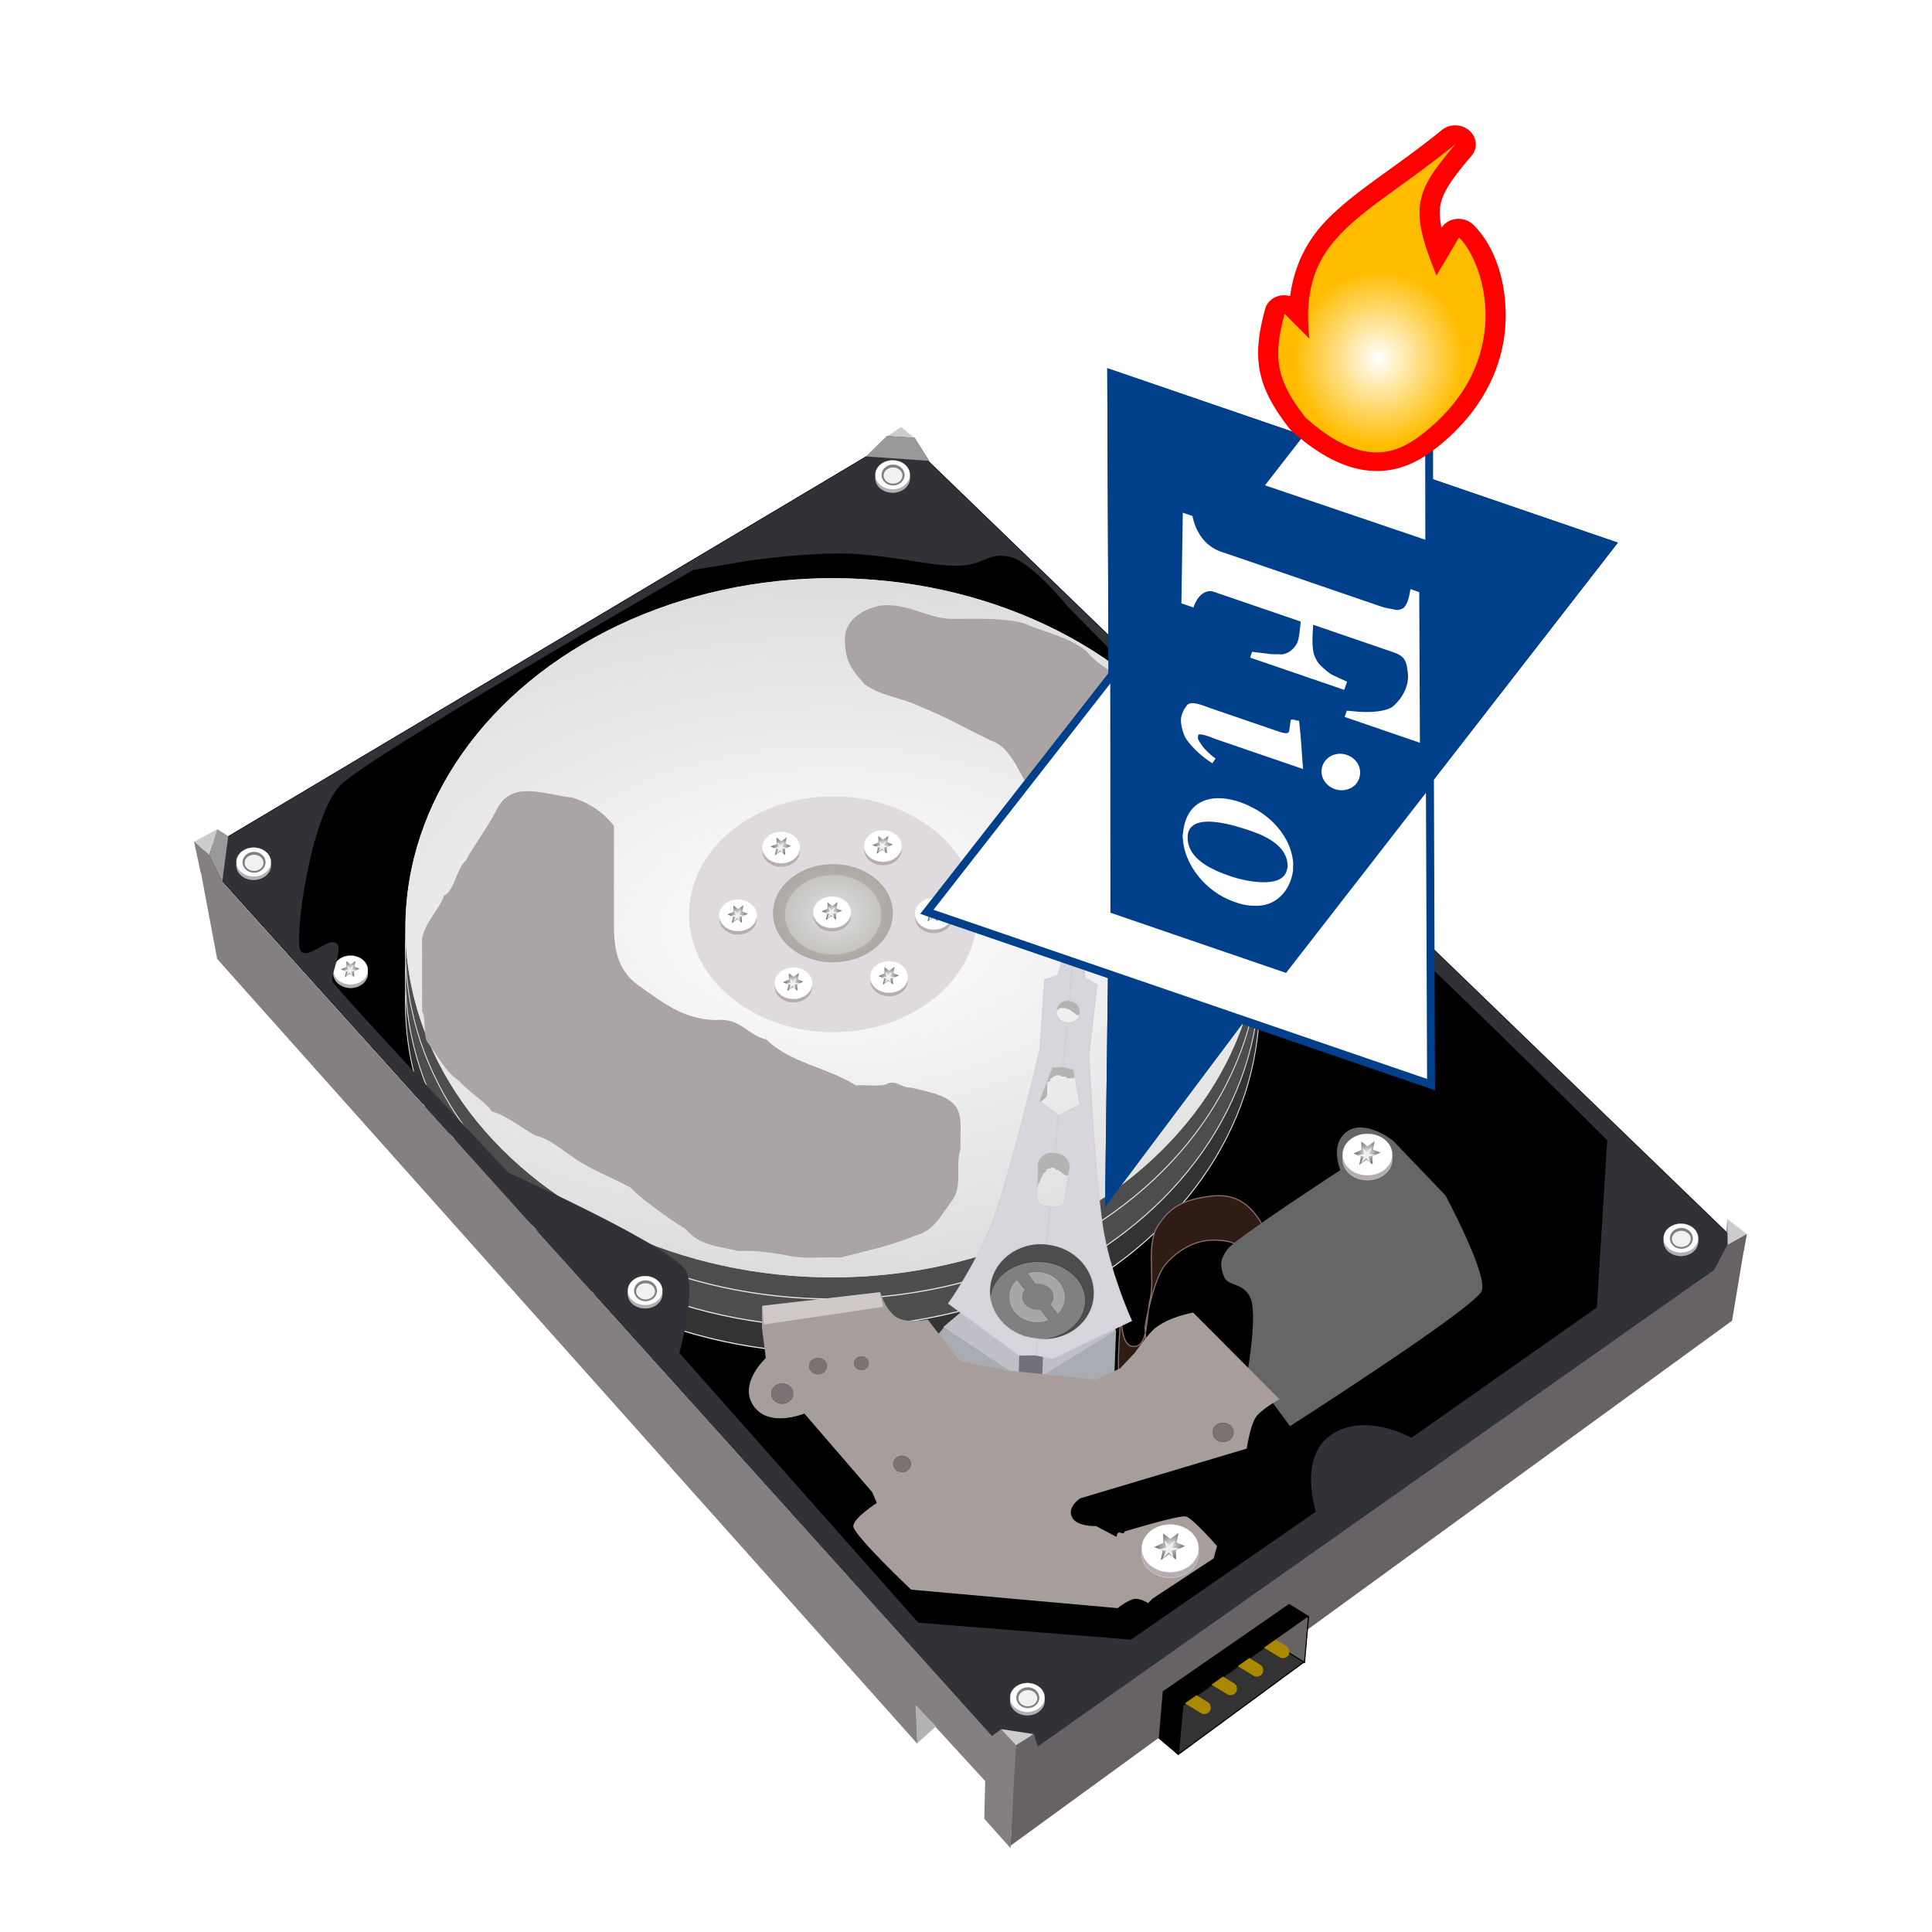 <?xml version="1.0" encoding="UTF-8" standalone="no"?>
<svg
   sodipodi:docname="fiobank-statement-downloader.svg"
   inkscape:version="1.2.2 (b0a8486541, 2022-12-01)"
   id="svg8"
   version="1.1"
   viewBox="0 0 100 100"
   height="100mm"
   width="100mm"
   inkscape:export-filename="fiobank-statement-downloader.png"
   inkscape:export-xdpi="96"
   inkscape:export-ydpi="96"
   xmlns:inkscape="http://www.inkscape.org/namespaces/inkscape"
   xmlns:sodipodi="http://sodipodi.sourceforge.net/DTD/sodipodi-0.dtd"
   xmlns:xlink="http://www.w3.org/1999/xlink"
   xmlns="http://www.w3.org/2000/svg"
   xmlns:svg="http://www.w3.org/2000/svg"
   xmlns:rdf="http://www.w3.org/1999/02/22-rdf-syntax-ns#"
   xmlns:cc="http://creativecommons.org/ns#"
   xmlns:dc="http://purl.org/dc/elements/1.1/"
   xmlns:ns0="ns_ai">
  <defs
     id="defs2">
    <inkscape:path-effect
       effect="perspective-envelope"
       up_left_point="-22.86,140.159"
       up_right_point="-20.134,140.176"
       down_left_point="-28.513,155.95"
       down_right_point="-14.537,155.95"
       id="path-effect794"
       is_visible="true"
       lpeversion="1"
       deform_type="perspective"
       horizontal_mirror="false"
       vertical_mirror="true"
       overflow_perspective="true" />
    <clipPath
       id="clipPath3444">
      <path
         id="path3446"
         d="M 11.52,162 C 11.52,81.677 135.307,16.56 288,16.56 440.693,16.56 564.48,81.678 564.48,162 564.48,242.322 440.693,307.44 288,307.44 135.307,307.44 11.52,242.32 11.52,162" />
    </clipPath>
    <radialGradient
       id="radialGradient3452"
       cx="0"
       cy="0"
       r="1"
       fx="0"
       fy="0"
       gradientTransform="matrix(363.06,0,0,-363.06,177.52,256.31)"
       gradientUnits="userSpaceOnUse"
       spreadMethod="pad">
      <stop
         id="stop3454"
         offset="0"
         stop-color="#aeb2d5" />
      <stop
         id="stop3456"
         offset="0.3"
         stop-color="#aeb2d5" />
      <stop
         id="stop3458"
         offset="0.75"
         stop-color="#484c89" />
      <stop
         id="stop3460"
         offset="1"
         stop-color="#484c89" />
    </radialGradient>
    <clipPath
       id="clipPath3468">
      <path
         id="path3470"
         d="M 0,324 H 576 V 0 H 0 Z" />
    </clipPath>
    <filter
       style="color-interpolation-filters:sRGB"
       inkscape:label="Drop Shadow"
       id="filter4622"
       x="-0.122"
       y="-0.211"
       width="1.294"
       height="1.509">
      <feFlood
         flood-opacity="0.498"
         flood-color="rgb(0,0,0)"
         result="flood"
         id="feFlood4612" />
      <feComposite
         in="flood"
         in2="SourceGraphic"
         operator="in"
         result="composite1"
         id="feComposite4614" />
      <feGaussianBlur
         in="composite1"
         stdDeviation="6"
         result="blur"
         id="feGaussianBlur4616" />
      <feOffset
         dx="6"
         dy="6"
         result="offset"
         id="feOffset4618" />
      <feComposite
         in="SourceGraphic"
         in2="offset"
         operator="over"
         result="fbSourceGraphic"
         id="feComposite4620" />
      <feColorMatrix
         result="fbSourceGraphicAlpha"
         in="fbSourceGraphic"
         values="0 0 0 -1 0 0 0 0 -1 0 0 0 0 -1 0 0 0 0 1 0"
         id="feColorMatrix4624" />
      <feFlood
         id="feFlood4626"
         flood-opacity="0.498"
         flood-color="rgb(0,0,0)"
         result="flood"
         in="fbSourceGraphic" />
      <feComposite
         in2="fbSourceGraphic"
         id="feComposite4628"
         in="flood"
         operator="in"
         result="composite1" />
      <feGaussianBlur
         id="feGaussianBlur4630"
         in="composite1"
         stdDeviation="6"
         result="blur" />
      <feOffset
         id="feOffset4632"
         dx="6"
         dy="6"
         result="offset" />
      <feComposite
         in2="offset"
         id="feComposite4634"
         in="fbSourceGraphic"
         operator="over"
         result="fbSourceGraphic" />
      <feColorMatrix
         result="fbSourceGraphicAlpha"
         in="fbSourceGraphic"
         values="0 0 0 -1 0 0 0 0 -1 0 0 0 0 -1 0 0 0 0 1 0"
         id="feColorMatrix4636" />
      <feFlood
         id="feFlood4638"
         flood-opacity="0.498"
         flood-color="rgb(0,0,0)"
         result="flood"
         in="fbSourceGraphic" />
      <feComposite
         in2="fbSourceGraphic"
         id="feComposite4640"
         in="flood"
         operator="in"
         result="composite1" />
      <feGaussianBlur
         id="feGaussianBlur4642"
         in="composite1"
         stdDeviation="6"
         result="blur" />
      <feOffset
         id="feOffset4644"
         dx="6"
         dy="6"
         result="offset" />
      <feComposite
         in2="offset"
         id="feComposite4646"
         in="fbSourceGraphic"
         operator="over"
         result="composite2" />
    </filter>
    <filter
       style="color-interpolation-filters:sRGB"
       inkscape:label="Blur"
       id="filter2058">
      <feGaussianBlur
         stdDeviation="10.563 0.01"
         result="fbSourceGraphic"
         id="feGaussianBlur2056" />
      <feColorMatrix
         result="fbSourceGraphicAlpha"
         in="fbSourceGraphic"
         values="0 0 0 -1 0 0 0 0 -1 0 0 0 0 -1 0 0 0 0 1 0"
         id="feColorMatrix2060" />
      <feGaussianBlur
         id="feGaussianBlur2062"
         stdDeviation="10.563 0.01"
         result="blur"
         in="fbSourceGraphic" />
    </filter>
    <linearGradient
       id="XMLID_1_"
       gradientUnits="userSpaceOnUse"
       x1="168.036"
       y1="168.21"
       x2="83.15"
       y2="83.324">
      <stop
         offset="0"
         style="stop-color:#6D7BB0"
         id="stop164" />
      <stop
         offset="1"
         style="stop-color:#99ACD2"
         id="stop165" />
    </linearGradient>
    <linearGradient
       id="XMLID_2_"
       gradientUnits="userSpaceOnUse"
       x1="168.718"
       y1="174.636"
       x2="83.832"
       y2="89.75">
      <stop
         offset="0"
         style="stop-color:#6D7BB0"
         id="stop171" />
      <stop
         offset="1"
         style="stop-color:#99ACD2"
         id="stop172" />
    </linearGradient>
    <linearGradient
       id="XMLID_3_"
       gradientUnits="userSpaceOnUse"
       x1="126.98"
       y1="130.992"
       x2="233.562"
       y2="237.576"
       gradientTransform="matrix(0.993,-0.119,-0.056,1.014,7.756,8.876)">
      <stop
         offset="0"
         style="stop-color:#D8E1ED"
         id="stop178" />
      <stop
         offset="1"
         style="stop-color:#5E76AA"
         id="stop179" />
    </linearGradient>
    <linearGradient
       id="XMLID_4_"
       gradientUnits="userSpaceOnUse"
       x1="126.038"
       y1="144.818"
       x2="126.038"
       y2="77.567">
      <stop
         offset="0"
         style="stop-color:#808DC2"
         id="stop185" />
      <stop
         offset="1"
         style="stop-color:#5E76AA"
         id="stop186" />
    </linearGradient>
    <linearGradient
       id="XMLID_5_"
       gradientUnits="userSpaceOnUse"
       x1="121.277"
       y1="91.972"
       x2="121.277"
       y2="13.388"
       gradientTransform="matrix(0.993,-0.119,-0.056,1.014,7.756,8.876)">
      <stop
         offset="0"
         style="stop-color:#DBE8F2"
         id="stop192" />
      <stop
         offset="0.285"
         style="stop-color:#D9E6F1"
         id="stop193" />
      <stop
         offset="0.436"
         style="stop-color:#D1DFED"
         id="stop194" />
      <stop
         offset="0.556"
         style="stop-color:#C3D3E7"
         id="stop195" />
      <stop
         offset="0.659"
         style="stop-color:#B0C3DF"
         id="stop196" />
      <stop
         offset="0.752"
         style="stop-color:#97ADD3"
         id="stop197" />
      <stop
         offset="0.837"
         style="stop-color:#7893C5"
         id="stop198" />
      <stop
         offset="0.916"
         style="stop-color:#5473B5"
         id="stop199" />
      <stop
         offset="0.989"
         style="stop-color:#2B50A2"
         id="stop200" />
      <stop
         offset="1"
         style="stop-color:#244A9F"
         id="stop201" />
    </linearGradient>
    <radialGradient
       inkscape:collect="always"
       xlink:href="#linearGradient3817-1"
       id="radialGradient3975"
       gradientUnits="userSpaceOnUse"
       gradientTransform="matrix(0.802,1.0645012e-7,-1.1897376e-7,0.897,180.891,109.537)"
       cx="124"
       cy="1021.927"
       fx="124"
       fy="1021.927"
       r="21.189" />
    <linearGradient
       inkscape:collect="always"
       id="linearGradient3817-1">
      <stop
         style="stop-color:#ffffff;stop-opacity:1"
         offset="0"
         id="stop3819-7" />
      <stop
         style="stop-color:#ffbc00;stop-opacity:1"
         offset="1"
         id="stop3821-4" />
    </linearGradient>
    <radialGradient
       id="radialGradient4584"
       xlink:href="#linearGradient3679"
       gradientUnits="userSpaceOnUse"
       cy="239.28"
       cx="-541.81"
       gradientTransform="matrix(1,0,0,0.986,0,3.255)"
       r="8.916"
       inkscape:collect="always" />
    <linearGradient
       id="linearGradient3679">
      <stop
         id="stop3681"
         style="stop-color:#e2e7e4"
         offset="0" />
      <stop
         id="stop3683"
         style="stop-color:#737373"
         offset="1" />
    </linearGradient>
    <radialGradient
       id="radialGradient4586"
       gradientUnits="userSpaceOnUse"
       cy="388.79"
       cx="407.71"
       gradientTransform="matrix(1.786,-6.1023e-8,4.5384e-8,0.757,-320.68,94.554)"
       r="511.99"
       inkscape:collect="always">
      <stop
         id="stop3621"
         style="stop-color:#ffffff"
         offset="0" />
      <stop
         id="stop3623"
         style="stop-color:#d5d5d5"
         offset="1" />
    </radialGradient>
    <radialGradient
       id="radialGradient4588"
       gradientUnits="userSpaceOnUse"
       cy="355.86"
       cx="241.43"
       gradientTransform="matrix(1,0,0,0.933,0,23.818)"
       r="128.29"
       inkscape:collect="always">
      <stop
         id="stop3655"
         style="stop-color:#a4a4a4"
         offset="0" />
      <stop
         id="stop3657"
         style="stop-color:#7e7a6d"
         offset="1" />
    </radialGradient>
    <radialGradient
       id="radialGradient4590"
       gradientUnits="userSpaceOnUse"
       cy="355.86"
       cx="241.43"
       gradientTransform="matrix(1,0,0,0.933,0,23.818)"
       r="128.29"
       inkscape:collect="always">
      <stop
         id="stop3637"
         style="stop-color:#ffffff"
         offset="0" />
      <stop
         id="stop3639"
         style="stop-color:#dcdcd9"
         offset="1" />
    </radialGradient>
    <radialGradient
       id="radialGradient988"
       xlink:href="#linearGradient3679"
       gradientUnits="userSpaceOnUse"
       cy="239.28"
       cx="-541.81"
       gradientTransform="matrix(1,0,0,0.986,0,3.255)"
       r="8.916"
       inkscape:collect="always" />
    <radialGradient
       id="radialGradient996"
       xlink:href="#linearGradient3679"
       gradientUnits="userSpaceOnUse"
       cy="239.28"
       cx="-541.81"
       gradientTransform="matrix(1,0,0,0.986,0,3.255)"
       r="8.916"
       inkscape:collect="always" />
    <radialGradient
       id="radialGradient1004"
       xlink:href="#linearGradient3679"
       gradientUnits="userSpaceOnUse"
       cy="239.28"
       cx="-541.81"
       gradientTransform="matrix(1,0,0,0.986,0,3.255)"
       r="8.916"
       inkscape:collect="always" />
    <radialGradient
       id="radialGradient1012"
       xlink:href="#linearGradient3679"
       gradientUnits="userSpaceOnUse"
       cy="239.28"
       cx="-541.81"
       gradientTransform="matrix(1,0,0,0.986,0,3.255)"
       r="8.916"
       inkscape:collect="always" />
    <radialGradient
       id="radialGradient1020"
       xlink:href="#linearGradient3679"
       gradientUnits="userSpaceOnUse"
       cy="239.28"
       cx="-541.81"
       gradientTransform="matrix(1,0,0,0.986,0,3.255)"
       r="8.916"
       inkscape:collect="always" />
    <radialGradient
       id="radialGradient1028"
       xlink:href="#linearGradient3679"
       gradientUnits="userSpaceOnUse"
       cy="239.28"
       cx="-541.81"
       gradientTransform="matrix(1,0,0,0.986,0,3.255)"
       r="8.916"
       inkscape:collect="always" />
    <radialGradient
       id="radialGradient1036"
       xlink:href="#linearGradient3679"
       gradientUnits="userSpaceOnUse"
       cy="239.28"
       cx="-541.81"
       gradientTransform="matrix(1,0,0,0.986,0,3.255)"
       r="8.916"
       inkscape:collect="always" />
    <radialGradient
       id="radialGradient1044"
       xlink:href="#linearGradient3679"
       gradientUnits="userSpaceOnUse"
       cy="239.28"
       cx="-541.81"
       gradientTransform="matrix(1,0,0,0.986,0,3.255)"
       r="8.916"
       inkscape:collect="always" />
    <filter
       id="filter4083"
       height="1.054"
       width="1.216"
       color-interpolation-filters="sRGB"
       y="-0.027"
       x="-0.108"
       inkscape:collect="always">
      <feGaussianBlur
         id="feGaussianBlur4085"
         stdDeviation="2.542"
         inkscape:collect="always" />
    </filter>
    <radialGradient
       id="radialGradient1054"
       xlink:href="#linearGradient3679"
       gradientUnits="userSpaceOnUse"
       cy="239.28"
       cx="-541.81"
       gradientTransform="matrix(1,0,0,0.986,0,3.255)"
       r="8.916"
       inkscape:collect="always" />
    <radialGradient
       id="radialGradient1062"
       xlink:href="#linearGradient3679"
       gradientUnits="userSpaceOnUse"
       cy="239.28"
       cx="-541.81"
       gradientTransform="matrix(1,0,0,0.986,0,3.255)"
       r="8.916"
       inkscape:collect="always" />
    <radialGradient
       id="radialGradient1070"
       xlink:href="#linearGradient3679"
       gradientUnits="userSpaceOnUse"
       cy="239.28"
       cx="-541.81"
       gradientTransform="matrix(1,0,0,0.986,0,3.255)"
       r="8.916"
       inkscape:collect="always" />
    <filter
       id="filter4053"
       height="2.252"
       width="2.109"
       color-interpolation-filters="sRGB"
       y="-0.626"
       x="-0.555"
       inkscape:collect="always">
      <feGaussianBlur
         id="feGaussianBlur4055"
         stdDeviation="83.598"
         inkscape:collect="always" />
    </filter>
    <filter
       id="filter4057"
       height="1.928"
       width="1.804"
       color-interpolation-filters="sRGB"
       y="-0.464"
       x="-0.402"
       inkscape:collect="always">
      <feGaussianBlur
         id="feGaussianBlur4059"
         stdDeviation="83.598"
         inkscape:collect="always" />
    </filter>
    <radialGradient
       inkscape:collect="always"
       xlink:href="#linearGradient3679"
       id="radialGradient1258"
       gradientUnits="userSpaceOnUse"
       gradientTransform="matrix(1,0,0,0.986,0,3.255)"
       cx="-541.81"
       cy="239.28"
       r="8.916" />
    <radialGradient
       inkscape:collect="always"
       xlink:href="#linearGradient3679"
       id="radialGradient1260"
       gradientUnits="userSpaceOnUse"
       gradientTransform="matrix(1,0,0,0.986,0,3.255)"
       cx="-541.81"
       cy="239.28"
       r="8.916" />
    <radialGradient
       inkscape:collect="always"
       xlink:href="#linearGradient3679"
       id="radialGradient1262"
       gradientUnits="userSpaceOnUse"
       gradientTransform="matrix(1,0,0,0.986,0,3.255)"
       cx="-541.81"
       cy="239.28"
       r="8.916" />
    <radialGradient
       inkscape:collect="always"
       xlink:href="#linearGradient3679"
       id="radialGradient1264"
       gradientUnits="userSpaceOnUse"
       gradientTransform="matrix(1,0,0,0.986,0,3.255)"
       cx="-541.81"
       cy="239.28"
       r="8.916" />
    <radialGradient
       inkscape:collect="always"
       xlink:href="#linearGradient3679"
       id="radialGradient1266"
       gradientUnits="userSpaceOnUse"
       gradientTransform="matrix(1,0,0,0.986,0,3.255)"
       cx="-541.81"
       cy="239.28"
       r="8.916" />
    <radialGradient
       inkscape:collect="always"
       xlink:href="#linearGradient3679"
       id="radialGradient1268"
       gradientUnits="userSpaceOnUse"
       gradientTransform="matrix(1,0,0,0.986,0,3.255)"
       cx="-541.81"
       cy="239.28"
       r="8.916" />
    <radialGradient
       inkscape:collect="always"
       xlink:href="#linearGradient3679"
       id="radialGradient1270"
       gradientUnits="userSpaceOnUse"
       gradientTransform="matrix(1,0,0,0.986,0,3.255)"
       cx="-541.81"
       cy="239.28"
       r="8.916" />
    <radialGradient
       inkscape:collect="always"
       xlink:href="#linearGradient3679"
       id="radialGradient1272"
       gradientUnits="userSpaceOnUse"
       gradientTransform="matrix(1,0,0,0.986,0,3.255)"
       cx="-541.81"
       cy="239.28"
       r="8.916" />
    <radialGradient
       inkscape:collect="always"
       xlink:href="#linearGradient3679"
       id="radialGradient1274"
       gradientUnits="userSpaceOnUse"
       gradientTransform="matrix(1,0,0,0.986,0,3.255)"
       cx="-541.81"
       cy="239.28"
       r="8.916" />
    <radialGradient
       inkscape:collect="always"
       xlink:href="#linearGradient3679"
       id="radialGradient1276"
       gradientUnits="userSpaceOnUse"
       gradientTransform="matrix(1,0,0,0.986,0,3.255)"
       cx="-541.81"
       cy="239.28"
       r="8.916" />
    <radialGradient
       inkscape:collect="always"
       xlink:href="#linearGradient3679"
       id="radialGradient1278"
       gradientUnits="userSpaceOnUse"
       gradientTransform="matrix(1,0,0,0.986,0,3.255)"
       cx="-541.81"
       cy="239.28"
       r="8.916" />
  </defs>
  <sodipodi:namedview
     inkscape:window-maximized="1"
     inkscape:window-y="0"
     inkscape:window-x="1920"
     inkscape:window-height="1125"
     inkscape:window-width="1920"
     showgrid="false"
     inkscape:document-rotation="0"
     inkscape:current-layer="g2598"
     inkscape:document-units="mm"
     inkscape:cy="244.45691"
     inkscape:cx="87.883271"
     inkscape:zoom="0.9899495"
     inkscape:pageshadow="2"
     inkscape:pageopacity="0.0"
     borderopacity="1.0"
     bordercolor="#666666"
     pagecolor="#ffffff"
     id="base"
     inkscape:showpageshadow="2"
     inkscape:pagecheckerboard="0"
     inkscape:deskcolor="#d1d1d1" />
  <g
     id="layer1"
     inkscape:groupmode="layer"
     inkscape:label="Vrstva 1" />
  <g
     inkscape:label="Vrstva 3"
     id="layer3"
     inkscape:groupmode="layer">
    <g
       transform="matrix(1.403,0,0,1.403,120.676,7.023)"
       id="g2598">
      <g
         id="g967"
         transform="matrix(0.095,0,0,0.095,-87.159,-9.152)">
        <g
           id="g4410"
           inkscape:export-ydpi="89.575928"
           inkscape:export-xdpi="89.575928"
           inkscape:export-filename="H:\Root\Designs\My Vectors\Hard disk.png"
           transform="matrix(0.419,0,0,0.419,1088.5,133.38)">
          <g
             id="g3898"
             transform="matrix(1.304,0,0,1.304,-662.92,760.42)">
            <ellipse
               id="path3900"
               style="fill:#b6adb2;stroke:#e6e6e6;stroke-width:0.2;stroke-linecap:square;stroke-linejoin:round"
               transform="translate(-5,2)"
               cx="-534.643"
               cy="244.862"
               rx="17.5"
               ry="14.643" />
            <ellipse
               id="path3902"
               style="fill:#ffffff;stroke:#e6e6e6;stroke-width:0.2;stroke-linecap:square;stroke-linejoin:round"
               transform="translate(-5,-1.429)"
               cx="-534.643"
               cy="244.862"
               rx="17.5"
               ry="14.643" />
            <path
               id="path3904"
               style="fill:url(#radialGradient1258)"
               sodipodi:type="star"
               sodipodi:sides="6"
               sodipodi:r1="9.4356031"
               sodipodi:r2="4.7342906"
               sodipodi:arg1="1.056345"
               sodipodi:arg2="1.5799438"
               transform="matrix(1,-0.04,-0.08,1.003,21.359,-19.921)"
               inkscape:randomized="0"
               sodipodi:cy="239.86218"
               sodipodi:cx="-542.14288"
               inkscape:rounded="0"
               inkscape:flatsided="false"
               d="m -537.5,248.076 -4.686,-3.48 -4.749,3.394 0.671,-5.798 -5.314,-2.416 5.357,-2.318 -0.565,-5.81 4.686,3.48 4.749,-3.394 -0.671,5.798 5.314,2.416 -5.357,2.318 z" />
            <path
               id="path3906"
               style="fill:#f2f0f1"
               sodipodi:type="star"
               d="m -537.5,248.076 -4.669,-5.402 -4.767,5.315 2.344,-6.744 -6.987,-1.47 7.012,-1.342 -2.22,-6.786 4.669,5.402 4.767,-5.315 -2.344,6.744 6.987,1.47 -7.012,1.342 z"
               sodipodi:r1="9.4356031"
               inkscape:flatsided="false"
               transform="matrix(0.709,-0.028,-0.057,0.711,-142.31,58.162)"
               sodipodi:arg2="1.5799438"
               sodipodi:arg1="1.056345"
               inkscape:randomized="0"
               sodipodi:cy="239.86218"
               sodipodi:cx="-542.14288"
               inkscape:rounded="0"
               sodipodi:r2="2.81268"
               sodipodi:sides="6" />
          </g>
          <path
             id="path4268"
             sodipodi:nodetypes="cccc"
             style="fill:#b3b3b3;stroke:#000000;stroke-width:1px"
             d="m -1477.2,1411.6 -24.904,-20.882 29.233,-27.483 -4.329,48.365 z" />
          <path
             id="path3775"
             sodipodi:nodetypes="ccccc"
             style="fill:#000000;stroke:#000000;stroke-width:1px"
             d="m -2385,577.69 760.7,844.39 671.07,-478.72 -780.16,-753.66 -651.6,388 z" />
          <ellipse
             id="path3665"
             style="fill:#333333;stroke:#e6e6e6"
             transform="matrix(0.773,0,0,1.024,-2112.7,317.6)"
             cx="407.706"
             cy="388.791"
             rx="511.992"
             ry="316.429" />
          <ellipse
             id="path3663"
             style="fill:#4d4d4d;stroke:#e6e6e6"
             transform="matrix(0.773,0,0,1.024,-2112.7,293.6)"
             cx="407.706"
             cy="388.791"
             rx="511.992"
             ry="316.429" />
          <path
             id="path3854"
             style="fill:#c0bfc7"
             d="m -1671.4,995.93 -23.571,20 70.714,47.143 0.714,-37.857 -47.857,-29.286 z" />
          <ellipse
             id="path3659"
             style="fill:#4d4d4d;stroke:#e6e6e6"
             transform="matrix(0.773,0,0,1.024,-2112.7,267.6)"
             cx="407.706"
             cy="388.791"
             rx="511.992"
             ry="316.429" />
          <path
             id="path4286"
             sodipodi:nodetypes="czzzzzcczzzcasc"
             style="fill:#2f1c15;stroke:#916f6f;stroke-width:1px"
             d="m -1529.3,997.36 c 0,0 -3.554,36.072 10.714,36.429 14.268,0.356 11.506,-26.269 15.714,-45 4.208,-18.731 -4.168,-50.013 7.143,-67.143 11.311,-17.13 22.661,-23.719 48.571,-27.143 25.91,-3.423 39.365,10.686 49.286,28.571 9.921,17.886 -2.143,65.714 -2.143,65.714 l -7.857,40.714 c 0,0 9.516,-59.191 -0.714,-75.714 -10.231,-16.524 -21.468,-18.562 -36.428,-18.571 -14.961,-0.01 -31.572,8.164 -43.572,22.143 -12,13.979 -19.286,58.571 -19.286,58.571 0,0 2.095,20.462 -2.143,29.286 -3.938,8.201 -11.054,20.226 -20,18.571 -5.965,-1.103 0.714,-66.429 0.714,-66.429 z" />
          <ellipse
             id="path2830"
             style="fill:#dfdbdc"
             transform="matrix(0.773,0,0,1.024,-2112.7,247.6)"
             cx="407.706"
             cy="388.791"
             rx="511.992"
             ry="316.429" />
          <ellipse
             id="path3629"
             style="fill:#48423f"
             transform="matrix(1.041,0,0,0.913,-2049.2,329.53)"
             cx="241.426"
             cy="355.862"
             rx="128.289"
             ry="119.703" />
          <path
             id="path4116"
             sodipodi:nodetypes="czzzzzcc"
             style="fill:#808080"
             d="m -1420.6,649.79 c 0,0 26.91,25.192 51.429,28.214 24.166,2.979 28.4,-8.728 41.428,-6.786 13.028,1.942 12.862,4.099 21.429,14.286 8.567,10.186 3.043,15.146 -3.571,20.714 -6.614,5.568 -24.67,16.569 -53.571,17.857 -29.258,1.304 -58.572,-8.571 -58.572,-8.571 l 1.429,-65.714 z" />
          <path
             id="path4118"
             sodipodi:nodetypes="czzzzzcc"
             style="fill:#43464d"
             d="m -1420.6,643.79 c 0,0 26.91,25.192 51.429,28.214 24.166,2.979 28.4,-8.728 41.428,-6.786 13.028,1.942 12.862,4.099 21.429,14.286 8.567,10.186 3.043,15.146 -3.571,20.714 -6.614,5.568 -24.67,16.569 -53.571,17.857 -29.258,1.304 -58.572,-8.571 -58.572,-8.571 l 1.429,-65.714 z" />
          <path
             id="path4110"
             sodipodi:nodetypes="czzzzzcc"
             style="fill:#808080"
             d="m -1420.6,637.79 c 0,0 26.91,25.192 51.429,28.214 24.166,2.979 28.4,-8.728 41.428,-6.786 13.028,1.942 12.862,4.099 21.429,14.286 8.567,10.186 3.043,15.146 -3.571,20.714 -6.614,5.568 -24.67,16.569 -53.571,17.857 -29.258,1.304 -58.572,-8.571 -58.572,-8.571 l 1.429,-65.714 z" />
          <path
             id="path4112"
             sodipodi:nodetypes="czzzzzcc"
             style="fill:#43464d"
             d="m -1420.6,631.79 c 0,0 26.91,25.192 51.429,28.214 24.166,2.979 28.4,-8.728 41.428,-6.786 13.028,1.942 12.862,4.099 21.429,14.286 8.567,10.186 3.043,15.146 -3.571,20.714 -6.614,5.568 -24.67,16.569 -53.571,17.857 -29.258,1.304 -58.572,-8.571 -58.572,-8.571 l 1.429,-65.714 z" />
          <path
             id="path4104"
             sodipodi:nodetypes="czzzzzcc"
             style="fill:#808080"
             d="m -1420.6,623.79 c 0,0 26.91,25.192 51.429,28.214 24.166,2.979 28.4,-8.728 41.428,-6.786 13.028,1.942 12.862,4.099 21.429,14.286 8.567,10.186 3.043,15.146 -3.571,20.714 -6.614,5.568 -24.67,16.569 -53.571,17.857 -29.258,1.304 -58.572,-8.571 -58.572,-8.571 l 1.429,-65.714 z" />
          <path
             id="path4106"
             sodipodi:nodetypes="czzzzzcc"
             style="fill:#43464d"
             d="m -1420.6,617.79 c 0,0 26.91,25.192 51.429,28.214 24.166,2.979 28.4,-8.728 41.428,-6.786 13.028,1.942 12.862,4.099 21.429,14.286 8.567,10.186 3.043,15.146 -3.571,20.714 -6.614,5.568 -24.67,16.569 -53.571,17.857 -29.258,1.304 -58.572,-8.571 -58.572,-8.571 l 1.429,-65.714 z" />
          <path
             id="path4096"
             sodipodi:nodetypes="czzzzzcc"
             style="fill:#808080"
             d="m -1418.6,609.79 c 0,0 26.91,25.192 51.429,28.214 24.166,2.979 28.4,-8.728 41.428,-6.786 13.028,1.942 12.862,4.099 21.429,14.286 8.567,10.186 3.043,15.146 -3.571,20.714 -6.614,5.568 -24.67,16.569 -53.571,17.857 -29.258,1.304 -58.572,-8.571 -58.572,-8.571 l 1.429,-65.714 z" />
          <path
             id="path4094"
             sodipodi:nodetypes="czzzzzcc"
             style="fill:#43464d"
             d="m -1418.6,603.79 c 0,0 26.91,25.192 51.429,28.214 24.166,2.979 28.4,-8.728 41.428,-6.786 13.028,1.942 12.862,4.099 21.429,14.286 8.567,10.186 3.043,15.146 -3.571,20.714 -6.614,5.568 -24.67,16.569 -53.571,17.857 -29.258,1.304 -58.572,-8.571 -58.572,-8.571 l 1.429,-65.714 z" />
          <path
             id="path4284"
             sodipodi:nodetypes="czzzczzczcz"
             style="fill:#666666;stroke:#666666;stroke-width:1px"
             d="m -1411.9,1054.8 c 0,0 8.97,-51.687 2.143,-66.429 -6.827,-14.742 -20.756,-10.47 -24.286,-19.286 -3.636,-9.083 -4.418,-15.799 3.571,-25.714 8.333,-10.343 104.29,-72.857 104.29,-72.857 0,0 -10.469,-24.256 6.071,-35.714 16.541,-11.458 41.786,8.571 41.786,8.571 l 48.571,50.714 c 0,0 39.028,72.855 33.571,87.857 -5.544,15.245 -177.14,125 -177.14,125 l -38.571,-52.143 z" />
          <ellipse
             id="path3617"
             style="fill:url(#radialGradient4586)"
             transform="matrix(0.773,0,0,1.024,-2112.7,247.6)"
             cx="407.706"
             cy="388.791"
             rx="511.992"
             ry="316.429" />
          <ellipse
             id="path3627"
             style="fill:#dfdade"
             transform="matrix(1.041,0,0,0.913,-2048.2,308.32)"
             cx="241.426"
             cy="355.862"
             rx="128.289"
             ry="119.703" />
          <ellipse
             id="path3631"
             style="opacity:0.508;fill:url(#radialGradient4588)"
             transform="matrix(0.433,0,0,0.38,-1901.6,497)"
             cx="241.426"
             cy="355.862"
             rx="128.289"
             ry="119.703" />
          <ellipse
             id="path3633"
             style="opacity:0.508;fill:url(#radialGradient4590)"
             transform="matrix(0.348,0,0,0.308,-1880.9,524.04)"
             cx="241.426"
             cy="355.862"
             rx="128.289"
             ry="119.703" />
          <g
             id="g3695"
             transform="translate(-1305.4,327.88)">
            <ellipse
               id="path3693"
               style="fill:#b6adb2;stroke:#e6e6e6;stroke-width:0.2;stroke-linecap:square;stroke-linejoin:round"
               transform="translate(-5,2)"
               cx="-534.643"
               cy="244.862"
               rx="17.5"
               ry="14.643" />
            <ellipse
               id="path3667"
               style="fill:#ffffff;stroke:#e6e6e6;stroke-width:0.2;stroke-linecap:square;stroke-linejoin:round"
               transform="translate(-5,-1.429)"
               cx="-534.643"
               cy="244.862"
               rx="17.5"
               ry="14.643" />
            <path
               id="path3669"
               style="fill:url(#radialGradient1260)"
               sodipodi:type="star"
               sodipodi:sides="6"
               sodipodi:r1="9.4356031"
               sodipodi:r2="4.7342906"
               sodipodi:arg1="1.056345"
               sodipodi:arg2="1.5799438"
               transform="matrix(1,-0.04,-0.08,1.003,21.359,-19.921)"
               inkscape:randomized="0"
               sodipodi:cy="239.86218"
               sodipodi:cx="-542.14288"
               inkscape:rounded="0"
               inkscape:flatsided="false"
               d="m -537.5,248.076 -4.686,-3.48 -4.749,3.394 0.671,-5.798 -5.314,-2.416 5.357,-2.318 -0.565,-5.81 4.686,3.48 4.749,-3.394 -0.671,5.798 5.314,2.416 -5.357,2.318 z" />
            <path
               id="path3687"
               style="fill:#f2f0f1"
               sodipodi:type="star"
               d="m -537.5,248.076 -4.669,-5.402 -4.767,5.315 2.344,-6.744 -6.987,-1.47 7.012,-1.342 -2.22,-6.786 4.669,5.402 4.767,-5.315 -2.344,6.744 6.987,1.47 -7.012,1.342 z"
               sodipodi:r1="9.4356031"
               inkscape:flatsided="false"
               transform="matrix(0.709,-0.028,-0.057,0.711,-142.31,58.162)"
               sodipodi:arg2="1.5799438"
               sodipodi:arg1="1.056345"
               inkscape:randomized="0"
               sodipodi:cy="239.86218"
               sodipodi:cx="-542.14288"
               inkscape:rounded="0"
               sodipodi:r2="2.81268"
               sodipodi:sides="6" />
          </g>
          <g
             id="g3703"
             transform="translate(-1205.4,447.88)">
            <ellipse
               id="path3705"
               style="fill:#b6adb2;stroke:#e6e6e6;stroke-width:0.2;stroke-linecap:square;stroke-linejoin:round"
               transform="translate(-5,2)"
               cx="-534.643"
               cy="244.862"
               rx="17.5"
               ry="14.643" />
            <ellipse
               id="path3707"
               style="fill:#ffffff;stroke:#e6e6e6;stroke-width:0.2;stroke-linecap:square;stroke-linejoin:round"
               transform="translate(-5,-1.429)"
               cx="-534.643"
               cy="244.862"
               rx="17.5"
               ry="14.643" />
            <path
               id="path3709"
               style="fill:url(#radialGradient1262)"
               sodipodi:type="star"
               d="m -537.5,248.076 -4.686,-3.48 -4.749,3.394 0.671,-5.798 -5.314,-2.416 5.357,-2.318 -0.565,-5.81 4.686,3.48 4.749,-3.394 -0.671,5.798 5.314,2.416 -5.357,2.318 z"
               sodipodi:r1="9.4356031"
               inkscape:flatsided="false"
               transform="matrix(1,-0.04,-0.08,1.003,21.359,-19.921)"
               sodipodi:arg2="1.5799438"
               sodipodi:arg1="1.056345"
               inkscape:randomized="0"
               sodipodi:cy="239.86218"
               sodipodi:cx="-542.14288"
               inkscape:rounded="0"
               sodipodi:r2="4.7342906"
               sodipodi:sides="6" />
            <path
               id="path3711"
               style="fill:#f2f0f1"
               sodipodi:type="star"
               sodipodi:sides="6"
               sodipodi:r1="9.4356031"
               sodipodi:r2="2.81268"
               sodipodi:arg1="1.056345"
               sodipodi:arg2="1.5799438"
               transform="matrix(0.709,-0.028,-0.057,0.711,-142.31,58.162)"
               inkscape:randomized="0"
               sodipodi:cy="239.86218"
               sodipodi:cx="-542.14288"
               inkscape:rounded="0"
               inkscape:flatsided="false"
               d="m -537.5,248.076 -4.669,-5.402 -4.767,5.315 2.344,-6.744 -6.987,-1.47 7.012,-1.342 -2.22,-6.786 4.669,5.402 4.767,-5.315 -2.344,6.744 6.987,1.47 -7.012,1.342 z" />
          </g>
          <g
             id="g3713"
             transform="translate(-1294,453.6)">
            <ellipse
               id="path3715"
               style="fill:#b6adb2;stroke:#e6e6e6;stroke-width:0.2;stroke-linecap:square;stroke-linejoin:round"
               transform="translate(-5,2)"
               cx="-534.643"
               cy="244.862"
               rx="17.5"
               ry="14.643" />
            <ellipse
               id="path3717"
               style="fill:#ffffff;stroke:#e6e6e6;stroke-width:0.2;stroke-linecap:square;stroke-linejoin:round"
               transform="translate(-5,-1.429)"
               cx="-534.643"
               cy="244.862"
               rx="17.5"
               ry="14.643" />
            <path
               id="path3719"
               style="fill:url(#radialGradient1264)"
               sodipodi:type="star"
               sodipodi:sides="6"
               sodipodi:r1="9.4356031"
               sodipodi:r2="4.7342906"
               sodipodi:arg1="1.056345"
               sodipodi:arg2="1.5799438"
               transform="matrix(1,-0.04,-0.08,1.003,21.359,-19.921)"
               inkscape:randomized="0"
               sodipodi:cy="239.86218"
               sodipodi:cx="-542.14288"
               inkscape:rounded="0"
               inkscape:flatsided="false"
               d="m -537.5,248.076 -4.686,-3.48 -4.749,3.394 0.671,-5.798 -5.314,-2.416 5.357,-2.318 -0.565,-5.81 4.686,3.48 4.749,-3.394 -0.671,5.798 5.314,2.416 -5.357,2.318 z" />
            <path
               id="path3721"
               style="fill:#f2f0f1"
               sodipodi:type="star"
               d="m -537.5,248.076 -4.669,-5.402 -4.767,5.315 2.344,-6.744 -6.987,-1.47 7.012,-1.342 -2.22,-6.786 4.669,5.402 4.767,-5.315 -2.344,6.744 6.987,1.47 -7.012,1.342 z"
               sodipodi:r1="9.4356031"
               inkscape:flatsided="false"
               transform="matrix(0.709,-0.028,-0.057,0.711,-142.31,58.162)"
               sodipodi:arg2="1.5799438"
               sodipodi:arg1="1.056345"
               inkscape:randomized="0"
               sodipodi:cy="239.86218"
               sodipodi:cx="-542.14288"
               inkscape:rounded="0"
               sodipodi:r2="2.81268"
               sodipodi:sides="6" />
          </g>
          <g
             id="g3723"
             transform="translate(-1164,389.31)">
            <ellipse
               id="path3725"
               style="fill:#b6adb2;stroke:#e6e6e6;stroke-width:0.2;stroke-linecap:square;stroke-linejoin:round"
               transform="translate(-5,2)"
               cx="-534.643"
               cy="244.862"
               rx="17.5"
               ry="14.643" />
            <ellipse
               id="path3727"
               style="fill:#ffffff;stroke:#e6e6e6;stroke-width:0.2;stroke-linecap:square;stroke-linejoin:round"
               transform="translate(-5,-1.429)"
               cx="-534.643"
               cy="244.862"
               rx="17.5"
               ry="14.643" />
            <path
               id="path3729"
               style="fill:url(#radialGradient1266)"
               sodipodi:type="star"
               d="m -537.5,248.076 -4.686,-3.48 -4.749,3.394 0.671,-5.798 -5.314,-2.416 5.357,-2.318 -0.565,-5.81 4.686,3.48 4.749,-3.394 -0.671,5.798 5.314,2.416 -5.357,2.318 z"
               sodipodi:r1="9.4356031"
               inkscape:flatsided="false"
               transform="matrix(1,-0.04,-0.08,1.003,21.359,-19.921)"
               sodipodi:arg2="1.5799438"
               sodipodi:arg1="1.056345"
               inkscape:randomized="0"
               sodipodi:cy="239.86218"
               sodipodi:cx="-542.14288"
               inkscape:rounded="0"
               sodipodi:r2="4.7342906"
               sodipodi:sides="6" />
            <path
               id="path3731"
               style="fill:#f2f0f1"
               sodipodi:type="star"
               sodipodi:sides="6"
               sodipodi:r1="9.4356031"
               sodipodi:r2="2.81268"
               sodipodi:arg1="1.056345"
               sodipodi:arg2="1.5799438"
               transform="matrix(0.709,-0.028,-0.057,0.711,-142.31,58.162)"
               inkscape:randomized="0"
               sodipodi:cy="239.86218"
               sodipodi:cx="-542.14288"
               inkscape:rounded="0"
               inkscape:flatsided="false"
               d="m -537.5,248.076 -4.669,-5.402 -4.767,5.315 2.344,-6.744 -6.987,-1.47 7.012,-1.342 -2.22,-6.786 4.669,5.402 4.767,-5.315 -2.344,6.744 6.987,1.47 -7.012,1.342 z" />
          </g>
          <g
             id="g3733"
             transform="translate(-1345.4,390.74)">
            <ellipse
               id="path3735"
               style="fill:#b6adb2;stroke:#e6e6e6;stroke-width:0.2;stroke-linecap:square;stroke-linejoin:round"
               transform="translate(-5,2)"
               cx="-534.643"
               cy="244.862"
               rx="17.5"
               ry="14.643" />
            <ellipse
               id="path3737"
               style="fill:#ffffff;stroke:#e6e6e6;stroke-width:0.2;stroke-linecap:square;stroke-linejoin:round"
               transform="translate(-5,-1.429)"
               cx="-534.643"
               cy="244.862"
               rx="17.5"
               ry="14.643" />
            <path
               id="path3739"
               style="fill:url(#radialGradient1268)"
               sodipodi:type="star"
               sodipodi:sides="6"
               sodipodi:r1="9.4356031"
               sodipodi:r2="4.7342906"
               sodipodi:arg1="1.056345"
               sodipodi:arg2="1.5799438"
               transform="matrix(1,-0.04,-0.08,1.003,21.359,-19.921)"
               inkscape:randomized="0"
               sodipodi:cy="239.86218"
               sodipodi:cx="-542.14288"
               inkscape:rounded="0"
               inkscape:flatsided="false"
               d="m -537.5,248.076 -4.686,-3.48 -4.749,3.394 0.671,-5.798 -5.314,-2.416 5.357,-2.318 -0.565,-5.81 4.686,3.48 4.749,-3.394 -0.671,5.798 5.314,2.416 -5.357,2.318 z" />
            <path
               id="path3741"
               style="fill:#f2f0f1"
               sodipodi:type="star"
               d="m -537.5,248.076 -4.669,-5.402 -4.767,5.315 2.344,-6.744 -6.987,-1.47 7.012,-1.342 -2.22,-6.786 4.669,5.402 4.767,-5.315 -2.344,6.744 6.987,1.47 -7.012,1.342 z"
               sodipodi:r1="9.4356031"
               inkscape:flatsided="false"
               transform="matrix(0.709,-0.028,-0.057,0.711,-142.31,58.162)"
               sodipodi:arg2="1.5799438"
               sodipodi:arg1="1.056345"
               inkscape:randomized="0"
               sodipodi:cy="239.86218"
               sodipodi:cx="-542.14288"
               inkscape:rounded="0"
               sodipodi:r2="2.81268"
               sodipodi:sides="6" />
          </g>
          <g
             id="g3743"
             transform="translate(-1211.1,326.46)">
            <ellipse
               id="path3745"
               style="fill:#b6adb2;stroke:#e6e6e6;stroke-width:0.2;stroke-linecap:square;stroke-linejoin:round"
               transform="translate(-5,2)"
               cx="-534.643"
               cy="244.862"
               rx="17.5"
               ry="14.643" />
            <ellipse
               id="path3747"
               style="fill:#ffffff;stroke:#e6e6e6;stroke-width:0.2;stroke-linecap:square;stroke-linejoin:round"
               transform="translate(-5,-1.429)"
               cx="-534.643"
               cy="244.862"
               rx="17.5"
               ry="14.643" />
            <path
               id="path3749"
               style="fill:url(#radialGradient1270)"
               sodipodi:type="star"
               d="m -537.5,248.076 -4.686,-3.48 -4.749,3.394 0.671,-5.798 -5.314,-2.416 5.357,-2.318 -0.565,-5.81 4.686,3.48 4.749,-3.394 -0.671,5.798 5.314,2.416 -5.357,2.318 z"
               sodipodi:r1="9.4356031"
               inkscape:flatsided="false"
               transform="matrix(1,-0.04,-0.08,1.003,21.359,-19.921)"
               sodipodi:arg2="1.5799438"
               sodipodi:arg1="1.056345"
               inkscape:randomized="0"
               sodipodi:cy="239.86218"
               sodipodi:cx="-542.14288"
               inkscape:rounded="0"
               sodipodi:r2="4.7342906"
               sodipodi:sides="6" />
            <path
               id="path3751"
               style="fill:#f2f0f1"
               sodipodi:type="star"
               sodipodi:sides="6"
               sodipodi:r1="9.4356031"
               sodipodi:r2="2.81268"
               sodipodi:arg1="1.056345"
               sodipodi:arg2="1.5799438"
               transform="matrix(0.709,-0.028,-0.057,0.711,-142.31,58.162)"
               inkscape:randomized="0"
               sodipodi:cy="239.86218"
               sodipodi:cx="-542.14288"
               inkscape:rounded="0"
               inkscape:flatsided="false"
               d="m -537.5,248.076 -4.669,-5.402 -4.767,5.315 2.344,-6.744 -6.987,-1.47 7.012,-1.342 -2.22,-6.786 4.669,5.402 4.767,-5.315 -2.344,6.744 6.987,1.47 -7.012,1.342 z" />
          </g>
          <g
             id="g3763"
             transform="translate(-1258.2,387.88)">
            <ellipse
               id="path3765"
               style="fill:#b6adb2;stroke:#e6e6e6;stroke-width:0.2;stroke-linecap:square;stroke-linejoin:round"
               transform="translate(-5,2)"
               cx="-534.643"
               cy="244.862"
               rx="17.5"
               ry="14.643" />
            <ellipse
               id="path3767"
               style="fill:#ffffff;stroke:#e6e6e6;stroke-width:0.2;stroke-linecap:square;stroke-linejoin:round"
               transform="translate(-5,-1.429)"
               cx="-534.643"
               cy="244.862"
               rx="17.5"
               ry="14.643" />
            <path
               id="path3769"
               style="fill:url(#radialGradient1272)"
               sodipodi:type="star"
               d="m -537.5,248.076 -4.686,-3.48 -4.749,3.394 0.671,-5.798 -5.314,-2.416 5.357,-2.318 -0.565,-5.81 4.686,3.48 4.749,-3.394 -0.671,5.798 5.314,2.416 -5.357,2.318 z"
               sodipodi:r1="9.4356031"
               inkscape:flatsided="false"
               transform="matrix(1,-0.04,-0.08,1.003,21.359,-19.921)"
               sodipodi:arg2="1.5799438"
               sodipodi:arg1="1.056345"
               inkscape:randomized="0"
               sodipodi:cy="239.86218"
               sodipodi:cx="-542.14288"
               inkscape:rounded="0"
               sodipodi:r2="4.7342906"
               sodipodi:sides="6" />
            <path
               id="path3771"
               style="fill:#f2f0f1"
               sodipodi:type="star"
               sodipodi:sides="6"
               sodipodi:r1="9.4356031"
               sodipodi:r2="2.81268"
               sodipodi:arg1="1.056345"
               sodipodi:arg2="1.5799438"
               transform="matrix(0.709,-0.028,-0.057,0.711,-142.31,58.162)"
               inkscape:randomized="0"
               sodipodi:cy="239.86218"
               sodipodi:cx="-542.14288"
               inkscape:rounded="0"
               inkscape:flatsided="false"
               d="m -537.5,248.076 -4.669,-5.402 -4.767,5.315 2.344,-6.744 -6.987,-1.47 7.012,-1.342 -2.22,-6.786 4.669,5.402 4.767,-5.315 -2.344,6.744 6.987,1.47 -7.012,1.342 z" />
          </g>
          <path
             id="path3779"
             sodipodi:nodetypes="ccccc"
             style="fill:#676266"
             d="m -1629,1415.4 -3.449,81.057 668.72,-486.55 11.112,-66.67 -676.38,472.16 z" />
          <path
             id="path3858"
             sodipodi:nodetypes="cccccc"
             style="fill:#c0bfc7"
             d="m -1603.6,1028.1 -1.429,35.357 70,-43.928 -2.143,-29.286 -36.755,37.467 -29.674,0.39 z" />
          <path
             id="path3856"
             style="fill:#727179"
             d="m -1623.9,1026.3 -1.071,36.071 21.786,2.143 1.429,-35.357 -22.143,-2.857 z" />
          <ellipse
             id="path3894"
             style="fill:#4d4d4d;stroke:#000000;stroke-width:0.2;stroke-linecap:square;stroke-linejoin:round"
             transform="matrix(1,0,0,1.05,848.46,926.58)"
             cx="-2452.143"
             cy="54.148"
             rx="53.214"
             ry="42.857" />
          <ellipse
             id="path3896"
             style="fill:#808080;stroke:#000000;stroke-width:0.2;stroke-linecap:square;stroke-linejoin:round"
             transform="matrix(0.829,0,0,0.842,425.56,945.7)"
             cx="-2452.143"
             cy="54.148"
             rx="53.214"
             ry="42.857" />
          <path
             id="path3862"
             style="fill:#a9adb3"
             d="m -1590.7,1073.8 -11.429,-13.572 67.5,-41.428 -1.786,45.357 -54.286,9.643 z" />
          <path
             id="path3860"
             style="fill:#a9adb3"
             d="m -1702.9,1026.3 8.571,-10 60,39.286 -20.357,14.286 -48.214,-43.571 z" />
          <path
             id="path3852"
             sodipodi:nodetypes="cczcccczccccccscczzczccczzccczczzcc"
             style="fill:#a79d9b"
             d="m -1760.7,1168.8 -62.857,-72.857 c 0,0 -32.845,13.704 -47.143,-7.143 -14.298,-20.847 11.428,-44.286 11.428,-44.286 l -3.571,-27.857 v -20.357 l 109.64,-12.857 c 0,0 4.181,15.16 13.928,22.5 9.573,7.209 30,2.857 30,2.857 l 30,38.571 42.857,8.571 82.857,8.572 22.593,-10.404 13.479,-14.239 c 0,0 12.064,-16.937 17.5,-21.786 13.214,-11.786 36.786,-15.714 36.786,-15.714 l 80,80.357 c 0,0 -17.648,9.419 -22.5,17.5 -4.852,8.081 -7.857,28.214 -7.857,28.214 l -154.29,46.072 c 0,0 -12.111,7.762 -7.857,17.143 4.254,9.38 22.5,8.571 22.5,8.571 l 18.928,10 c 1.31,-8.763 6.548,0.238 7.5,-5 0,0 50.534,-15.336 56.786,-13.928 6.251,1.407 28.929,27.5 28.929,27.5 l -3.214,11.428 -56.429,37.143 -4.286,4.286 c 0,0 -5.667,-3.928 -11.435,-4.006 -5.768,-0.078 -16.779,8.649 -16.779,8.649 l -191.43,-17.143 c 0,0 -54.048,-51.168 -53.571,-58.929 0.476,-7.761 21.786,-21.428 21.786,-21.428 l -4.286,-10 z" />
          <g
             id="g3864"
             transform="matrix(1.507,0,0,1.507,-671.27,854.01)">
            <ellipse
               id="path3866"
               style="fill:#b6adb2;stroke:#e6e6e6;stroke-width:0.2;stroke-linecap:square;stroke-linejoin:round"
               transform="translate(-5,2)"
               cx="-534.643"
               cy="244.862"
               rx="17.5"
               ry="14.643" />
            <ellipse
               id="path3868"
               style="fill:#ffffff;stroke:#e6e6e6;stroke-width:0.2;stroke-linecap:square;stroke-linejoin:round"
               transform="translate(-5,-1.429)"
               cx="-534.643"
               cy="244.862"
               rx="17.5"
               ry="14.643" />
            <path
               id="path3870"
               style="fill:url(#radialGradient1274)"
               sodipodi:type="star"
               d="m -537.5,248.076 -4.686,-3.48 -4.749,3.394 0.671,-5.798 -5.314,-2.416 5.357,-2.318 -0.565,-5.81 4.686,3.48 4.749,-3.394 -0.671,5.798 5.314,2.416 -5.357,2.318 z"
               sodipodi:r1="9.4356031"
               inkscape:flatsided="false"
               transform="matrix(1,-0.04,-0.08,1.003,21.359,-19.921)"
               sodipodi:arg2="1.5799438"
               sodipodi:arg1="1.056345"
               inkscape:randomized="0"
               sodipodi:cy="239.86218"
               sodipodi:cx="-542.14288"
               inkscape:rounded="0"
               sodipodi:r2="4.7342906"
               sodipodi:sides="6" />
            <path
               id="path3872"
               style="fill:#f2f0f1"
               sodipodi:type="star"
               sodipodi:sides="6"
               sodipodi:r1="9.4356031"
               sodipodi:r2="2.81268"
               sodipodi:arg1="1.056345"
               sodipodi:arg2="1.5799438"
               transform="matrix(0.709,-0.028,-0.057,0.711,-142.31,58.162)"
               inkscape:randomized="0"
               sodipodi:cy="239.86218"
               sodipodi:cx="-542.14288"
               inkscape:rounded="0"
               inkscape:flatsided="false"
               d="m -537.5,248.076 -4.669,-5.402 -4.767,5.315 2.344,-6.744 -6.987,-1.47 7.012,-1.342 -2.22,-6.786 4.669,5.402 4.767,-5.315 -2.344,6.744 6.987,1.47 -7.012,1.342 z" />
          </g>
          <ellipse
             id="path3876"
             style="opacity:0.5;fill:#4d4d4d;stroke:#000000;stroke-width:0.2;stroke-linecap:square;stroke-linejoin:round"
             transform="matrix(0.794,0,0,1.167,312.37,897.34)"
             cx="-2576.027"
             cy="210.219"
             rx="10.402"
             ry="6.429" />
          <path
             id="path3777"
             style="fill:#848081"
             d="m -2386,577.59 18.183,96.975 735.39,824.28 4.041,-80.812 -757.61,-840.45 z" />
          <ellipse
             id="path3878"
             style="opacity:0.5;fill:#4d4d4d;stroke:#000000;stroke-width:0.2;stroke-linecap:square;stroke-linejoin:round"
             transform="matrix(0.981,0,0,1.442,682.98,774.33)"
             cx="-2576.027"
             cy="210.219"
             rx="10.402"
             ry="6.429" />
          <ellipse
             id="path3880"
             style="opacity:0.5;fill:#4d4d4d;stroke:#000000;stroke-width:0.2;stroke-linecap:square;stroke-linejoin:round"
             transform="matrix(0.794,0,0,1.167,234.51,806.63)"
             cx="-2576.027"
             cy="210.219"
             rx="10.402"
             ry="6.429" />
          <ellipse
             id="path3882"
             style="opacity:0.5;fill:#4d4d4d;stroke:#000000;stroke-width:0.2;stroke-linecap:square;stroke-linejoin:round"
             transform="matrix(0.659,0,0,0.968,-73.062,845.84)"
             cx="-2576.027"
             cy="210.219"
             rx="10.402"
             ry="6.429" />
          <ellipse
             id="path3884"
             style="opacity:0.5;fill:#4d4d4d;stroke:#000000;stroke-width:0.2;stroke-linecap:square;stroke-linejoin:round"
             transform="matrix(0.933,0,0,1.372,968,824.98)"
             cx="-2576.027"
             cy="210.219"
             rx="10.402"
             ry="6.429" />
          <path
             id="path3886"
             style="opacity:0.5;fill:#d1cdce;stroke:#000000;stroke-width:0.18;stroke-linecap:square;stroke-linejoin:round"
             d="m -1607.9,964.49 c -3.157,0 -6.169,0.506 -8.969,1.438 l 7.562,10.188 c 0.703,-0.088 1.423,-0.156 2.156,-0.156 7.875,0 14.25,5.256 14.25,11.75 0,2.561 -1.002,4.944 -2.687,6.875 l 6.937,9.375 c 4.222,-4.191 6.781,-9.755 6.781,-15.875 0,-13.024 -11.648,-23.594 -26.031,-23.594 z m -18.781,7.25 c -4.493,4.237 -7.25,10.005 -7.25,16.344 0,13.024 11.648,23.562 26.031,23.562 3.924,0 7.632,-0.78 10.969,-2.188 l -8,-10.125 c -0.723,0.093 -1.464,0.156 -2.219,0.156 -7.875,0 -14.25,-5.287 -14.25,-11.781 0,-2.36 0.862,-4.534 2.313,-6.375 l -7.594,-9.594 z" />
          <g
             id="g4069"
             style="fill:#b3b3b3;filter:url(#filter4083)">
            <path
               id="path4061"
               style="fill:#b3b3b3"
               d="m -1592.9,721.65 c 0,-3.788 -0.226,-0.525 0.714,-4.286 0.293,-1.173 -0.762,-0.666 0.714,-2.143 0.168,-0.168 0.546,0.168 0.714,0 0.377,-0.376 0.271,-1.133 0.714,-1.429 0.396,-0.264 0.986,0.177 1.429,0 0.797,-0.319 1.407,-0.987 2.143,-1.429 0.457,-0.274 0.986,-0.419 1.429,-0.714 0.28,-0.187 0.413,-0.564 0.714,-0.714 0.213,-0.106 0.501,0.106 0.714,0 0.301,-0.151 0.413,-0.564 0.714,-0.714 0.213,-0.106 0.483,0.058 0.714,0 0.731,-0.183 1.405,-0.567 2.143,-0.714 0.934,-0.187 1.905,0 2.857,0 h 5.714 4.286 2.143 c 0.238,0 0.501,-0.106 0.714,0 0.301,0.151 0.476,0.476 0.714,0.714 0.476,0.476 1.178,0.803 1.429,1.429 0.265,0.663 -0.117,1.438 0,2.143 0.124,0.743 0.507,1.419 0.714,2.143 0.27,0.944 0.553,1.889 0.714,2.857 0.162,0.974 0,2.525 0,3.571 0,0.714 0.265,1.48 0,2.143 -0.319,0.797 -0.822,1.536 -1.429,2.143 -0.018,0.018 -3.303,0 -3.571,0 h -3.571 c -0.476,0 -0.977,0.151 -1.429,0 -1.917,-0.639 -1.196,-0.814 -2.857,-2.143 -0.67,-0.536 -1.456,-0.913 -2.143,-1.429 -0.269,-0.202 -0.434,-0.528 -0.714,-0.714 -1.473,-0.982 -4.057,-1.936 -5.714,-2.143 -0.945,-0.118 -1.905,0 -2.857,0 -0.476,0 -0.986,-0.177 -1.429,0 -0.797,0.319 -1.429,0.952 -2.143,1.429 -1.429,0.952 -2.857,1.905 -4.286,0 z" />
            <path
               id="path4063"
               style="fill:#b3b3b3"
               d="m -1602.1,815.93 c 0.611,-3.314 -1.536,-0.822 -2.143,-1.429 -1.353,-1.353 -0.876,-5.741 0,-7.143 0.892,-1.428 2.381,-2.381 3.571,-3.571 0.238,-0.238 0.413,-0.564 0.714,-0.714 0.213,-0.106 0.608,0.213 0.714,0 0.213,-0.426 -0.151,-0.977 0,-1.429 0.106,-0.319 0.608,-0.395 0.714,-0.714 0.151,-0.452 0,-0.952 0,-1.429 v -6.429 -1.429 c 0,-0.476 -0.116,-0.967 0,-1.429 0.124,-0.497 0.806,-1.832 1.429,-2.143 0.213,-0.106 0.546,0.168 0.714,0 2.011,-0.044 0.182,-1.611 0.714,-2.143 0.607,-0.607 1.429,-0.952 2.143,-1.429 0.714,-0.476 1.375,-1.045 2.143,-1.429 1.476,-0.738 2.164,-0.714 3.571,-0.714 0.238,0 0.488,-0.075 0.714,0 4.434,1.478 -2.374,-0.058 3.571,1.429 1.429,0.357 0,-0.714 2.143,0 0.32,0.106 0.434,0.528 0.714,0.714 0.443,0.295 0.923,0.546 1.429,0.714 0.403,0.134 1.673,0 2.143,0 h 1.429 c 0.476,0 0.977,0.151 1.429,0 0.319,-0.106 0.476,-0.476 0.714,-0.714 0.476,-0.476 0.952,-0.952 1.429,-1.429 0.714,-0.714 1.537,-1.335 2.143,-2.143 0.639,-0.852 0.838,-1.971 1.429,-2.857 0.187,-0.28 0.564,-0.413 0.714,-0.714 0.337,-0.673 0.297,-1.516 0.714,-2.143 0.132,-0.198 0.608,0.213 0.714,0 0.213,-0.426 0,-0.952 0,-1.429 0,-0.714 0.32,-1.504 0,-2.143 -0.463,-0.926 -2.873,-2.469 -3.571,-2.857 -1.396,-0.776 -2.931,-1.296 -4.286,-2.143 -0.571,-0.357 -0.813,-1.155 -1.429,-1.429 -3.829,-1.702 -5.635,-1.429 -9.286,-1.429 -1.19,0 -2.423,-0.313 -3.571,0 -2.86,0.78 -4.136,2.196 -6.429,3.571 -0.457,0.274 -1.146,0.263 -1.429,0.714 -9.165,-0.173 -1.233,3.895 -2.143,5.714 -0.151,0.301 -0.527,0.434 -0.714,0.714 -0.295,0.443 -0.44,0.972 -0.714,1.429 -1.006,1.677 -1.49,1.939 -2.143,3.571 -0.746,1.864 -1.01,4.015 -2.143,5.714 -1.811,2.716 0.522,-3.536 -2.143,3.571 -0.238,0.952 -0.476,1.905 -0.714,2.857 -0.238,0.238 -0.564,0.413 -0.714,0.714 -0.213,0.426 0.337,1.092 0,1.429 -0.377,0.376 -1.052,0.338 -1.429,0.714 -0.476,0.714 -0.952,1.429 -1.429,2.143 0,0.238 0.106,0.501 0,0.714 -0.151,0.301 -0.527,0.434 -0.714,0.714 -0.295,0.443 -0.44,0.972 -0.714,1.429 -1.54,2.568 -2.005,2.305 -2.857,5.714 -0.173,0.693 0,1.429 0,2.143 0,2.038 -0.132,3.74 0.714,5.714 0.338,0.789 1.09,1.354 1.429,2.143 0.387,0.902 0.209,2.015 0.714,2.857 0.274,0.457 0.986,0.419 1.429,0.714 0.991,0.66 2.015,1.301 2.857,2.143 0.168,0.168 -0.168,0.546 0,0.714 0.168,0.168 0.476,0 0.714,0 h 0.714 c 0.437,0 5.244,0.135 5.714,0 1.233,-0.352 2.381,-0.952 -1.429,-5.714 z" />
            <path
               id="path4065"
               style="fill:#b3b3b3"
               d="m -1607.1,885.22 c -0.495,-2.076 1.541,-3.195 2.143,-5 0.075,-0.226 0,-0.476 0,-0.714 0.952,-1.905 1.762,-3.888 2.857,-5.714 0.351,-0.584 2.561,-2.264 2.857,-2.857 0.213,-0.426 -0.337,-1.092 0,-1.429 0.168,-0.168 0.483,0.058 0.714,0 0.73,-0.183 1.429,-0.476 2.143,-0.714 0.189,-0.063 2.832,-1.084 3.571,-0.714 3.354,1.677 0.899,1.074 3.571,2.143 0.699,0.28 1.504,0.315 2.143,0.714 0.361,0.225 4.488,3.795 5.714,4.286 1.089,0.436 1.977,-0.274 2.857,-0.714 0.476,-0.238 1.003,-0.395 1.429,-0.714 5.138,-3.853 -1.507,0.793 2.143,-2.857 0.377,-0.376 1.133,-0.271 1.429,-0.714 0.264,-0.396 -0.078,-0.959 0,-1.429 0.323,-1.937 0.952,-3.809 1.429,-5.714 0.436,-1.745 1.089,-3.843 0.714,-5.714 -0.452,-2.261 -3.203,-3.196 -4.286,-5 -0.245,-0.408 0,-0.952 0,-1.429 -1.19,-0.714 -2.475,-1.29 -3.571,-2.143 -1.063,-0.827 -1.823,-1.995 -2.857,-2.857 -0.409,-0.341 -1.013,-0.382 -1.429,-0.714 -2.642,-2.114 -1.209,-2.242 -4.286,-2.857 -0.467,-0.093 -0.963,-0.1 -1.429,0 -2.88,0.617 -5.819,1.094 -8.571,2.143 -2.291,0.873 -4.27,2.409 -6.429,3.571 -2.511,1.352 -3.289,1.177 -5,3.571 -0.619,0.866 -0.838,1.971 -1.429,2.857 -0.373,0.56 -1.127,0.826 -1.429,1.429 -0.213,0.426 0,0.952 0,1.429 v 5.714 c 0,2.41 0.116,0.967 -0.714,4.286 -0.238,0.952 -0.404,1.926 -0.714,2.857 -4.588,13.763 1.743,-7.686 -2.143,7.857 -0.129,0.516 -0.61,0.907 -0.714,1.429 -0.14,0.7 0.117,1.438 0,2.143 -0.124,0.743 -0.532,1.412 -0.714,2.143 -0.073,0.294 -0.092,4.63 0,5 0.129,0.516 0.61,0.907 0.714,1.429 0.188,0.938 0,3.15 0,4.286 v 0.714 c 0,0.238 -0.106,0.501 0,0.714 0.621,1.242 1.429,2.381 9.286,-10.714 z" />
            <path
               id="path4067"
               style="fill:#b3b3b3"
               d="m -1580.7,678.08 h 2.857 c 0.238,0 0.546,0.168 0.714,0 0.168,-0.168 -0.198,-0.582 0,-0.714 0.626,-0.418 1.516,-0.297 2.143,-0.714 0.396,-0.264 -0.264,-1.032 0,-1.429 0.374,-0.56 1.055,-0.868 1.429,-1.429 0.132,-0.198 0,-0.476 0,-0.714 0,-0.476 -0.116,-0.967 0,-1.429 0.129,-0.516 0.952,-0.952 0.714,-1.429 -0.213,-0.426 -0.952,0 -1.429,0 -0.476,0 -1.057,-0.297 -1.429,0 -0.93,0.744 -1.368,1.953 -2.143,2.857 -2.206,2.573 -2.54,2.381 -2.857,5 z" />
          </g>
          <path
             id="path3785"
             style="fill:#d8d6dc;stroke:#d3d1d7;stroke-width:1px"
             d="m -1572,643.22 c 0,0 -7.067,0.663 -10.036,6.147 -2.968,5.484 2.285,12.477 2.285,12.477 l -8.949,27.992 -12.084,4.172 -4.412,64.679 c 0,0 -29.492,123.21 -44.876,162.1 -15.384,38.885 -39.699,73.141 -39.699,73.141 l 65.122,47.818 15.513,-0.126 1.411,-14.808 c -24.348,-1.669 -44,-20.486 -44.228,-43.626 -0.24,-24.407 20.804,-44.414 47.024,-44.672 1.73,-0.017 3.571,0.079 5.251,0.227 l 3.257,-34.409 c -6.451,-0.206 -11.702,-3.514 -11.947,-7.677 l -0.031,-0.003 -0.017,-0.158 c 0,-0.032 0.01,-0.062 0.01,-0.093 0,-0.134 0.025,-0.272 0.037,-0.405 l 0.01,-0.439 0.951,-26.649 c -0.16,-0.753 -0.249,-1.55 -0.257,-2.345 -0.069,-6.973 5.96,-12.662 13.491,-12.736 0.801,-0.008 1.823,0.058 2.589,0.173 l 3.087,-33.922 v -0.031 l 0.065,-0.716 -17.537,-13.144 12.064,-31.191 9.09,-0.585 0.504,-0.017 3.804,-40.76 c -5.33,-0.376 -9.596,-4.732 -9.649,-10.166 -0.056,-5.718 4.584,-10.397 10.302,-10.453 0.454,-0.004 0.881,0.007 1.313,0.057 l 3.13,-33.354 c -1.313,-0.417 -2.315,-1.745 -2.331,-3.35 -0.019,-1.891 1.322,-3.413 2.988,-3.525 v -0.031 l 2.755,-29.591 z m -16.5,176.83 0.985,-0.475 v -0.031 l -0.988,0.506 z m 0.985,-0.475 -3.339,34.621 c 0.774,0.029 1.543,0.118 2.329,0.275 7.387,1.469 12.387,8.19 11.027,15.03 -0.155,0.781 -0.411,1.547 -0.708,2.258 l -3.997,26.34 -0.04,0.436 c -0.012,0.132 -0.011,0.273 -0.037,0.405 0,0.031 -0.026,0.06 -0.039,0.091 l -0.014,0.156 -0.031,-0.003 c -1.012,4.045 -6.785,6.323 -13.162,5.329 l -3.194,34.415 c 1.678,0.166 3.503,0.45 5.2,0.787 25.717,5.115 42.682,28.652 37.921,52.591 -4.514,22.697 -27.309,37.564 -51.544,34.69 l -1.379,14.811 15.23,2.986 72.87,-34.914 c 0,0 -17.548,-38.163 -25.455,-79.227 -7.907,-41.064 -14.025,-167.59 -14.025,-167.59 l 7.651,-64.415 -11.13,-6.316 -3.59,-29.164 c 0,0 6.462,-5.915 4.562,-11.854 -1.9,-5.939 -8.725,-7.917 -8.725,-7.917 l -2.755,29.591 v 0.031 c 1.616,0.419 2.607,2.177 2.237,4.032 -0.313,1.575 -1.53,2.708 -2.897,2.874 l -3.095,33.325 c -0.035,-0.002 -0.063,0.024 -0.096,0.022 0.466,0.029 0.918,0.095 1.395,0.19 5.609,1.116 9.297,6.558 8.181,12.167 -1.06,5.33 -6.048,8.842 -11.354,8.223 l -3.804,40.76 0.492,0.108 8.802,2.244 6.077,32.874 -19.557,9.736 z m 12.918,-146.78 c 0.225,-0.002 0.435,0.039 0.651,0.091 -0.218,-0.051 -0.419,-0.093 -0.651,-0.091 z m 0.549,0.175 c -0.221,-0.044 -0.435,-0.039 -0.656,-0.028 0.224,-0.01 0.429,-0.017 0.656,0.028 z" />
          <g
             id="g3910"
             transform="matrix(1.312,0,0,1.312,-593.67,536.53)">
            <ellipse
               id="path3912"
               style="fill:#b6adb2;stroke:#e6e6e6;stroke-width:0.2;stroke-linecap:square;stroke-linejoin:round"
               transform="translate(-5,2)"
               cx="-534.643"
               cy="244.862"
               rx="17.5"
               ry="14.643" />
            <ellipse
               id="path3914"
               style="fill:#ffffff;stroke:#e6e6e6;stroke-width:0.2;stroke-linecap:square;stroke-linejoin:round"
               transform="translate(-5,-1.429)"
               cx="-534.643"
               cy="244.862"
               rx="17.5"
               ry="14.643" />
            <path
               id="path3916"
               style="fill:url(#radialGradient1276)"
               sodipodi:type="star"
               d="m -537.5,248.076 -4.686,-3.48 -4.749,3.394 0.671,-5.798 -5.314,-2.416 5.357,-2.318 -0.565,-5.81 4.686,3.48 4.749,-3.394 -0.671,5.798 5.314,2.416 -5.357,2.318 z"
               sodipodi:r1="9.4356031"
               inkscape:flatsided="false"
               transform="matrix(1,-0.04,-0.08,1.003,21.359,-19.921)"
               sodipodi:arg2="1.5799438"
               sodipodi:arg1="1.056345"
               inkscape:randomized="0"
               sodipodi:cy="239.86218"
               sodipodi:cx="-542.14288"
               inkscape:rounded="0"
               sodipodi:r2="4.7342906"
               sodipodi:sides="6" />
            <path
               id="path3918"
               style="fill:#f2f0f1"
               sodipodi:type="star"
               sodipodi:sides="6"
               sodipodi:r1="9.4356031"
               sodipodi:r2="2.81268"
               sodipodi:arg1="1.056345"
               sodipodi:arg2="1.5799438"
               transform="matrix(0.709,-0.028,-0.057,0.711,-142.31,58.162)"
               inkscape:randomized="0"
               sodipodi:cy="239.86218"
               sodipodi:cx="-542.14288"
               inkscape:rounded="0"
               inkscape:flatsided="false"
               d="m -537.5,248.076 -4.669,-5.402 -4.767,5.315 2.344,-6.744 -6.987,-1.47 7.012,-1.342 -2.22,-6.786 4.669,5.402 4.767,-5.315 -2.344,6.744 6.987,1.47 -7.012,1.342 z" />
          </g>
          <g
             id="g3922"
             transform="matrix(0.935,0,0,0.935,-833.14,421.22)">
            <ellipse
               id="path3924"
               style="fill:#b6adb2;stroke:#e6e6e6;stroke-width:0.2;stroke-linecap:square;stroke-linejoin:round"
               transform="translate(-5,2)"
               cx="-534.643"
               cy="244.862"
               rx="17.5"
               ry="14.643" />
            <ellipse
               id="path3926"
               style="fill:#ffffff;stroke:#e6e6e6;stroke-width:0.2;stroke-linecap:square;stroke-linejoin:round"
               transform="translate(-5,-1.429)"
               cx="-534.643"
               cy="244.862"
               rx="17.5"
               ry="14.643" />
            <path
               id="path3928"
               style="fill:url(#radialGradient1278)"
               sodipodi:type="star"
               d="m -537.5,248.076 -4.686,-3.48 -4.749,3.394 0.671,-5.798 -5.314,-2.416 5.357,-2.318 -0.565,-5.81 4.686,3.48 4.749,-3.394 -0.671,5.798 5.314,2.416 -5.357,2.318 z"
               sodipodi:r1="9.4356031"
               inkscape:flatsided="false"
               transform="matrix(1,-0.04,-0.08,1.003,21.359,-19.921)"
               sodipodi:arg2="1.5799438"
               sodipodi:arg1="1.056345"
               inkscape:randomized="0"
               sodipodi:cy="239.86218"
               sodipodi:cx="-542.14288"
               inkscape:rounded="0"
               sodipodi:r2="4.7342906"
               sodipodi:sides="6" />
            <path
               id="path3930"
               style="fill:#f2f0f1"
               sodipodi:type="star"
               sodipodi:sides="6"
               sodipodi:r1="9.4356031"
               sodipodi:r2="2.81268"
               sodipodi:arg1="1.056345"
               sodipodi:arg2="1.5799438"
               transform="matrix(0.709,-0.028,-0.057,0.711,-142.31,58.162)"
               inkscape:randomized="0"
               sodipodi:cy="239.86218"
               sodipodi:cx="-542.14288"
               inkscape:rounded="0"
               inkscape:flatsided="false"
               d="m -537.5,248.076 -4.669,-5.402 -4.767,5.315 2.344,-6.744 -6.987,-1.47 7.012,-1.342 -2.22,-6.786 4.669,5.402 4.767,-5.315 -2.344,6.744 6.987,1.47 -7.012,1.342 z" />
          </g>
          <g
             id="g3934"
             transform="matrix(0.914,0,0,0.914,-1750.9,462.43)">
            <ellipse
               id="path3936"
               style="fill:#b6adb2;stroke:#e6e6e6;stroke-width:0.2;stroke-linecap:square;stroke-linejoin:round"
               transform="translate(-5,2)"
               cx="-534.643"
               cy="244.862"
               rx="17.5"
               ry="14.643" />
            <ellipse
               id="path3938"
               style="fill:#ffffff;stroke:#e6e6e6;stroke-width:0.2;stroke-linecap:square;stroke-linejoin:round"
               transform="translate(-5,-1.429)"
               cx="-534.643"
               cy="244.862"
               rx="17.5"
               ry="14.643" />
            <path
               id="path3940"
               style="fill:url(#radialGradient4584)"
               sodipodi:type="star"
               sodipodi:sides="6"
               sodipodi:r1="9.4356031"
               sodipodi:r2="4.7342906"
               sodipodi:arg1="1.056345"
               sodipodi:arg2="1.5799438"
               transform="matrix(1,-0.04,-0.08,1.003,21.359,-19.921)"
               inkscape:randomized="0"
               sodipodi:cy="239.86218"
               sodipodi:cx="-542.14288"
               inkscape:rounded="0"
               inkscape:flatsided="false"
               d="m -537.5,248.076 -4.686,-3.48 -4.749,3.394 0.671,-5.798 -5.314,-2.416 5.357,-2.318 -0.565,-5.81 4.686,3.48 4.749,-3.394 -0.671,5.798 5.314,2.416 -5.357,2.318 z" />
            <path
               id="path3942"
               style="fill:#f2f0f1"
               sodipodi:type="star"
               d="m -537.5,248.076 -4.669,-5.402 -4.767,5.315 2.344,-6.744 -6.987,-1.47 7.012,-1.342 -2.22,-6.786 4.669,5.402 4.767,-5.315 -2.344,6.744 6.987,1.47 -7.012,1.342 z"
               sodipodi:r1="9.4356031"
               inkscape:flatsided="false"
               transform="matrix(0.709,-0.028,-0.057,0.711,-142.31,58.162)"
               sodipodi:arg2="1.5799438"
               sodipodi:arg1="1.056345"
               inkscape:randomized="0"
               sodipodi:cy="239.86218"
               sodipodi:cx="-542.14288"
               inkscape:rounded="0"
               sodipodi:r2="2.81268"
               sodipodi:sides="6" />
          </g>
          <path
             id="path3954"
             style="fill:#ffffff;fill-opacity:0.452"
             d="m -1862.5,995.93 108.93,-12.5 3.214,13.571 -110.71,16.429 -1.429,-17.5 z" />
          <path
             id="path3967"
             style="fill:#aaa4a4;filter:url(#filter4053)"
             d="m -1424.3,555.37 c -6.3,-16.691 -16.316,-24.451 -24.244,-42.341 -3.104,-15.898 -11.541,-21.292 -22.223,-34.43 -5.255,-9.01 -7.723,-13.406 -20.203,-24.244 -12.21,-15.955 -19.369,-26.801 -34.345,-38.386 -14.511,-7.456 -28.729,-16.158 -36.366,-26.264 -18.133,-14.282 -36.963,-16.815 -58.589,-26.264 -21.898,-5.533 -45.544,-3.752 -68.69,-4.041 -22.725,-1.462 -39.814,-15.139 -64.089,-12.271 -19.366,3.725 -34.04,16.224 -32.885,32.304 0.298,19.236 5.68,26.337 18.183,40.576 15.47,11.145 33.305,11.925 51.082,20.49 22.283,8.804 43.148,20.606 65.563,31.548 22.272,7.23 26.829,36.207 42.96,53.018 5.775,28.56 25.686,51.017 34.345,78.792 10.065,18.065 12.771,44.474 26.264,56.569 7.757,12.433 34.969,3.695 50.508,4.041 15.826,-3.891 40.981,-10.677 36.366,-31.985 1.44,-10.121 -2.832,-25.955 2.02,-32.665 3.303,-12.278 17.566,-15.615 28.284,-26.264 3.311,-5.55 4.977,-11.875 6.061,-18.183 z" />
          <path
             id="path3969"
             style="fill:#aaa4a4;filter:url(#filter4057)"
             d="m -1745.5,789.72 c -5.793,3.959 -20.479,1.252 -30.305,2.02 -26.96,-16.669 -61.948,-21.28 -82.832,-42.426 -17.3,-3.73 -23.998,-20.283 -46.473,-18.071 -30.768,-0.436 -48.982,-15.956 -72.725,-32.436 -17.648,-13.142 -21.736,-30.432 -22.223,-52.188 v -95.294 c -9.265,-11.904 -21.171,-20.604 -38.386,-26.264 -25.985,-2.483 -57.071,-17.392 -70.711,12.122 -10.118,18.909 -21.779,33.696 -28.284,46.467 -8.542,7.225 -10.631,28.343 -20.203,32.325 -3.292,11.632 -17.742,24.835 -20.314,40.008 0.263,22.354 0.018,44.718 0.111,67.068 4.352,7.769 0.044,24.2 6.061,30.305 7.88,9.637 14.807,25.312 28.284,34.345 10.582,11.563 25.755,20.513 30.305,28.284 13.11,3.17 27.694,15.584 40.406,22.223 17.283,4.415 28.862,17.788 44.447,26.264 14.174,8.502 26.567,12.666 43.681,22.02 8.318,9.159 33.973,28.098 51.273,38.589 12.595,14.959 27.826,15.317 48.487,20.203 16.62,-0.742 31.153,1.552 46.913,4.378 15.6,3.41 32.049,0.928 48.042,1.683 14.509,-4.024 45.929,-10.365 68.69,-20.203 17.465,-4.11 24.321,-18.78 34.345,-32.325 10.671,-13.139 2.661,-33.512 8.217,-48.253 -0.887,-11.578 1.559,-26.065 -2.156,-34.579 -4.973,-14.756 -27.71,-18.163 -44.447,-22.223 -7.024,0.829 -12.514,-6.454 -20.203,-4.041 z" />
          <path
             id="path4089"
             sodipodi:nodetypes="ccccccsssccscscccsccccscssssccc"
             style="fill:#313237"
             d="m -1733.4,189.69 -651.63,388 757.18,841.38 674.86,-475.6 -780.42,-753.77 z m -62.781,109.19 c 5.271,-0.061 10.42,-0.022 15.344,0.188 40.104,1.707 74.712,11.668 99.625,11.094 24.912,-0.574 26.51,-12.168 46.781,-8.594 20.618,3.636 54.656,46.094 54.656,46.094 l 118.94,120.72 c 7.462,13.724 34.745,46.902 41.625,65.594 6.549,17.792 15.229,72.033 39.094,85.094 40.021,19.153 52.916,-1.787 68.188,2.5 15.271,4.287 232.5,221.09 232.5,221.09 l -9.625,155 -171.78,120.72 c 0,0 -42.872,-24.131 -74.281,-2.875 -31.164,21.091 -14.312,71.438 -14.312,71.438 l -171.41,118.56 -197.16,-15.719 -221.44,-250 c 0,0 14.744,-52.353 7.156,-74.281 -7.588,-21.929 -165.72,-92.844 -165.72,-92.844 0,0 -160.83,-170.99 -162.84,-177.34 -2.063,-6.518 10.786,-30.655 3.219,-35.531 -7.567,-4.876 -25.158,15.189 -32.5,7.875 -7.342,-7.314 8.57,-126.22 36.781,-154.28 28.712,-28.563 326.78,-199.31 326.78,-199.31 l 51.438,-8.562 c 0,0 42.038,-6.196 78.938,-6.625 z" />
          <path
             id="path4356"
             style="fill:#808080"
             d="m -1642.5,1402.9 30.305,5.051 -15.657,12.122 -14.647,-17.173 z" />
          <g
             id="g4296">
            <ellipse
               id="path4152"
               style="fill:#b6adb2;stroke:#e6e6e6;stroke-width:0.2;stroke-linecap:square;stroke-linejoin:round"
               transform="matrix(0.914,0,0,0.914,-1845.3,364.11)"
               cx="-534.643"
               cy="244.862"
               rx="17.5"
               ry="14.643" />
            <circle
               id="path4154"
               style="fill:#808080"
               transform="matrix(1.201,0,0,0.819,648.25,13.832)"
               cx="-2482.812"
               cy="699.818"
               r="8.884" />
            <ellipse
               id="path4156"
               style="fill:#ffffff;stroke:#e6e6e6;stroke-width:0.2;stroke-linecap:square;stroke-linejoin:round"
               transform="matrix(0.914,0,0,0.914,-1845.3,360.98)"
               cx="-534.643"
               cy="244.862"
               rx="17.5"
               ry="14.643" />
            <circle
               id="path4158"
               style="fill:#f2f0f1"
               transform="matrix(0.985,0,0,0.634,111.99,144.04)"
               cx="-2482.812"
               cy="699.818"
               r="8.884" />
            <circle
               id="path4160"
               style="fill:#808080"
               transform="matrix(1.201,0,0,1.091,648.25,-178.48)"
               cx="-2482.812"
               cy="699.818"
               r="8.884" />
            <circle
               id="path4162"
               style="fill:#f2f0f1"
               transform="matrix(0.985,0,0,0.844,111.99,-5.135)"
               cx="-2482.812"
               cy="699.818"
               r="8.884" />
          </g>
          <g
             id="g4288"
             transform="translate(-684.88,135.36)">
            <ellipse
               id="path4164"
               style="fill:#b6adb2;stroke:#e6e6e6;stroke-width:0.2;stroke-linecap:square;stroke-linejoin:round"
               transform="matrix(0.914,0,0,0.914,-568.2,-130.17)"
               cx="-534.643"
               cy="244.862"
               rx="17.5"
               ry="14.643" />
            <circle
               id="path4166"
               style="fill:#808080"
               transform="matrix(1.201,0,0,0.819,1925.4,-480.45)"
               cx="-2482.812"
               cy="699.818"
               r="8.884" />
            <ellipse
               id="path4168"
               style="fill:#ffffff;stroke:#e6e6e6;stroke-width:0.2;stroke-linecap:square;stroke-linejoin:round"
               transform="matrix(0.914,0,0,0.914,-568.2,-133.31)"
               cx="-534.643"
               cy="244.862"
               rx="17.5"
               ry="14.643" />
            <circle
               id="path4170"
               style="fill:#f2f0f1"
               transform="matrix(0.985,0,0,0.634,1389.1,-350.25)"
               cx="-2482.812"
               cy="699.818"
               r="8.884" />
            <circle
               id="path4172"
               style="fill:#808080"
               transform="matrix(1.201,0,0,1.091,1925.4,-672.76)"
               cx="-2482.812"
               cy="699.818"
               r="8.884" />
            <circle
               id="path4174"
               style="fill:#f2f0f1"
               transform="matrix(0.985,0,0,0.844,1389.1,-499.42)"
               cx="-2482.812"
               cy="699.818"
               r="8.884" />
          </g>
          <g
             id="g4338">
            <ellipse
               id="path4176"
               style="fill:#b6adb2;stroke:#e6e6e6;stroke-width:0.2;stroke-linecap:square;stroke-linejoin:round"
               transform="matrix(0.914,0,0,0.914,-522.48,712.68)"
               cx="-534.643"
               cy="244.862"
               rx="17.5"
               ry="14.643" />
            <circle
               id="path4178"
               style="fill:#808080"
               transform="matrix(1.201,0,0,0.819,1971.1,362.4)"
               cx="-2482.812"
               cy="699.818"
               r="8.884" />
            <ellipse
               id="path4180"
               style="fill:#ffffff;stroke:#e6e6e6;stroke-width:0.2;stroke-linecap:square;stroke-linejoin:round"
               transform="matrix(0.914,0,0,0.914,-522.48,709.55)"
               cx="-534.643"
               cy="244.862"
               rx="17.5"
               ry="14.643" />
            <circle
               id="path4182"
               style="fill:#f2f0f1"
               transform="matrix(0.985,0,0,0.634,1434.8,492.61)"
               cx="-2482.812"
               cy="699.818"
               r="8.884" />
            <circle
               id="path4184"
               style="fill:#808080"
               transform="matrix(1.201,0,0,1.091,1971.1,170.09)"
               cx="-2482.812"
               cy="699.818"
               r="8.884" />
            <circle
               id="path4186"
               style="fill:#f2f0f1"
               transform="matrix(0.985,0,0,0.844,1434.8,343.44)"
               cx="-2482.812"
               cy="699.818"
               r="8.884" />
          </g>
          <path
             id="path4224"
             sodipodi:nodetypes="ccccc"
             style="fill:#ffffff"
             d="m -1718.6,1408.4 -1.401,-41.718 64.041,69.928 -1.183,50.072 -61.456,-78.282 z" />
          <path
             id="path4226"
             sodipodi:nodetypes="cccc"
             style="fill:#b3b3b3"
             d="m -1718.8,1401.4 17.425,-15.657 -19.193,-19.445 1.768,35.103 z" />
          <g
             id="g4330">
            <ellipse
               id="path4188"
               style="fill:#b6adb2;stroke:#e6e6e6;stroke-width:0.2;stroke-linecap:square;stroke-linejoin:round"
               transform="matrix(0.914,0,0,0.914,-1128.2,1138.4)"
               cx="-534.643"
               cy="244.862"
               rx="17.5"
               ry="14.643" />
            <circle
               id="path4190"
               style="fill:#808080"
               transform="matrix(1.201,0,0,0.819,1365.4,788.12)"
               cx="-2482.812"
               cy="699.818"
               r="8.884" />
            <ellipse
               id="path4192"
               style="fill:#ffffff;stroke:#e6e6e6;stroke-width:0.2;stroke-linecap:square;stroke-linejoin:round"
               transform="matrix(0.914,0,0,0.914,-1128.2,1135.3)"
               cx="-534.643"
               cy="244.862"
               rx="17.5"
               ry="14.643" />
            <circle
               id="path4194"
               style="fill:#f2f0f1"
               transform="matrix(0.985,0,0,0.634,829.13,918.33)"
               cx="-2482.812"
               cy="699.818"
               r="8.884" />
            <circle
               id="path4196"
               style="fill:#808080"
               transform="matrix(1.201,0,0,1.091,1365.4,595.81)"
               cx="-2482.812"
               cy="699.818"
               r="8.884" />
            <circle
               id="path4198"
               style="fill:#f2f0f1"
               transform="matrix(0.985,0,0,0.844,829.13,769.15)"
               cx="-2482.812"
               cy="699.818"
               r="8.884" />
          </g>
          <g
             id="g4304">
            <ellipse
               id="path4200"
               style="fill:#b6adb2;stroke:#e6e6e6;stroke-width:0.2;stroke-linecap:square;stroke-linejoin:round"
               transform="matrix(0.914,0,0,0.914,-1482.5,761.26)"
               cx="-534.643"
               cy="244.862"
               rx="17.5"
               ry="14.643" />
            <circle
               id="path4202"
               style="fill:#808080"
               transform="matrix(1.201,0,0,0.819,1011.1,410.98)"
               cx="-2482.812"
               cy="699.818"
               r="8.884" />
            <ellipse
               id="path4204"
               style="fill:#ffffff;stroke:#e6e6e6;stroke-width:0.2;stroke-linecap:square;stroke-linejoin:round"
               transform="matrix(0.914,0,0,0.914,-1482.5,758.12)"
               cx="-534.643"
               cy="244.862"
               rx="17.5"
               ry="14.643" />
            <circle
               id="path4206"
               style="fill:#f2f0f1"
               transform="matrix(0.985,0,0,0.634,474.85,541.18)"
               cx="-2482.812"
               cy="699.818"
               r="8.884" />
            <circle
               id="path4208"
               style="fill:#808080"
               transform="matrix(1.201,0,0,1.091,1011.1,218.66)"
               cx="-2482.812"
               cy="699.818"
               r="8.884" />
            <circle
               id="path4210"
               style="fill:#f2f0f1"
               transform="matrix(0.985,0,0,0.844,474.85,392.01)"
               cx="-2482.812"
               cy="699.818"
               r="8.884" />
          </g>
          <g
             id="g4346">
            <ellipse
               id="path4212"
               style="fill:#b6adb2;stroke:#e6e6e6;stroke-width:0.2;stroke-linecap:square;stroke-linejoin:round"
               transform="matrix(0.914,0,0,0.914,-882.48,369.83)"
               cx="-534.643"
               cy="244.862"
               rx="17.5"
               ry="14.643" />
            <circle
               id="path4214"
               style="fill:#808080"
               transform="matrix(1.201,0,0,0.819,1611.1,19.547)"
               cx="-2482.812"
               cy="699.818"
               r="8.884" />
            <ellipse
               id="path4216"
               style="fill:#ffffff;stroke:#e6e6e6;stroke-width:0.2;stroke-linecap:square;stroke-linejoin:round"
               transform="matrix(0.914,0,0,0.914,-882.48,366.69)"
               cx="-534.643"
               cy="244.862"
               rx="17.5"
               ry="14.643" />
            <circle
               id="path4218"
               style="fill:#f2f0f1"
               transform="matrix(0.985,0,0,0.634,1074.8,149.75)"
               cx="-2482.812"
               cy="699.818"
               r="8.884" />
            <circle
               id="path4220"
               style="fill:#808080"
               transform="matrix(1.201,0,0,1.091,1611.1,-172.76)"
               cx="-2482.812"
               cy="699.818"
               r="8.884" />
            <circle
               id="path4222"
               style="fill:#f2f0f1"
               transform="matrix(0.985,0,0,0.844,1074.8,0.579)"
               cx="-2482.812"
               cy="699.818"
               r="8.884" />
          </g>
          <path
             id="path4266"
             sodipodi:nodetypes="ccccc"
             style="fill:#333333;stroke:#000000;stroke-width:1px"
             d="m -1472.8,1366.5 116.42,-82.327 -4.008,42.005 -116.43,85.552 4.018,-45.23 z" />
          <path
             id="path4270"
             sodipodi:nodetypes="ccccc"
             style="fill:#000000;stroke:#000000;stroke-width:1px"
             d="m -1494.5,1396.3 3.571,-42.054 17.894,11.497 -4.39,45.717 z" />
          <path
             id="path4278"
             style="fill:#d4aa00;stroke:#aa8800;stroke-width:12;stroke-linecap:round"
             d="m -1426.4,1320.2 22.143,13.571" />
          <path
             id="path4274"
             style="fill:#676266;stroke:#000000;stroke-width:1px"
             d="m -1356.4,1285.2 -3.571,41.429 -32.857,-20.357 18.928,-32.5 17.5,11.428 z" />
          <path
             id="path4280"
             style="fill:#d4aa00;stroke:#aa8800;stroke-width:12;stroke-linecap:round"
             d="m -1450.7,1337.4 22.143,13.571" />
          <path
             id="path4276"
             style="fill:#d4aa00;stroke:#aa8800;stroke-width:12;stroke-linecap:round"
             d="m -1402.1,1303.1 22.143,13.571" />
          <path
             id="path4282"
             style="fill:#d4aa00;stroke:#aa8800;stroke-width:12;stroke-linecap:round"
             d="m -1475,1354.9 22.143,13.571" />
          <path
             id="path4272"
             sodipodi:nodetypes="ccccc"
             style="fill:#000000;stroke:#000000;stroke-width:1px"
             d="m -1490.7,1353.6 116.5,-80.628 17.267,10.704 -116.17,81.822 -17.598,-11.898 z" />
          <path
             id="path4354"
             sodipodi:nodetypes="cccc"
             style="fill:#cccccc"
             d="m -1641.3,1388.4 30.115,4.609 -15.657,12.122 -14.458,-16.731 z" />
          <path
             id="path4358"
             sodipodi:nodetypes="ccccc"
             style="fill:#676266"
             d="m -1610.9,1393 4.546,13.637 -21.971,15.91 v -18.688 l 17.425,-10.859 z" />
          <path
             id="path4360"
             sodipodi:nodetypes="ccccc"
             style="fill:#848081"
             d="m -1641.2,1388.5 13.89,14.9 -1.389,22.476 -24.622,-28.284 12.122,-9.091 z" />
          <path
             id="path4364"
             sodipodi:nodetypes="cccc"
             style="fill:#cccccc"
             d="m -2367.4,554.25 -7.702,24.208 -13.943,-12.6 21.644,-11.608 z" />
          <path
             id="path4378"
             sodipodi:nodetypes="cccc"
             style="fill:#808080"
             d="m -969.01,927.4 0.854,-11.287 8.015,23.693 -8.869,-12.406 z" />
          <path
             id="path4380"
             sodipodi:nodetypes="cccc"
             style="fill:#cccccc"
             d="m -967.8,939.96 -0.334,-24.341 18.159,14.114 -17.824,10.226 z" />
          <path
             id="path4384"
             sodipodi:nodetypes="ccccc"
             style="fill:#676266"
             d="m -968.25,939.85 18.32,-10.34 -2.92,15.568 -28.522,19.787 13.121,-25.016 z" />
          <path
             id="path4392"
             sodipodi:nodetypes="cccc"
             style="fill:#cccccc"
             d="m -1747.3,190.56 27.394,2.857 -13.881,-11.886 -13.513,9.029 z" />
          <path
             id="path4398"
             sodipodi:nodetypes="ccccccc"
             style="fill:#313237"
             d="m -1746.7,190.05 -23.06,22.371 18.688,-11.112 29.8,3.03 13.637,9.091 -13.724,-21.805 -25.34,-1.577 z" />
          <path
             id="path4404"
             style="fill:#848081"
             d="m -2382.9,595.22 -6.429,-29.643 14.286,12.857 13.571,28.214 -21.428,-11.429 z" />
          <path
             id="path4406"
             sodipodi:nodetypes="ccccc"
             style="fill:#999999"
             d="m -2367.7,554.33 10.179,6.429 -5.536,42.143 -11.964,-24.464 7.321,-24.107 z" />
          <path
             id="path4408"
             sodipodi:nodetypes="ccccc"
             style="fill:#999999"
             d="m -1747.1,189.94 -19.446,18.94 58.336,4.041 -13.006,-21.339 -25.885,-1.641 z" />
        </g>
      </g>
      <g
         transform="matrix(-0.065,-0.01,0.01,-0.065,-34.09,28.994)"
         id="Layer_2"
         ns0:layer="yes"
         ns0:editable="no"
         ns0:dimmedPercent="50"
         ns0:rgbTrio="#FFFF4F004F00"
         style="overflow:visible;stroke:#000000">
        <path
           ns0:knockout="Off"
           style="opacity:0.36;fill:none;stroke:none"
           d="M 256,256 H 0 V 0 h 256 z"
           id="path156" />
      </g>
      <g
         id="g679"
         transform="matrix(-0.061,0.178,-0.178,-0.061,-23.646,7.717)">
        <polygon
           class="st0"
           points="53.1,70 4.8,53.4 52.9,36.8 "
           id="polygon4"
           style="clip-rule:evenodd;fill:#00408a;fill-rule:evenodd" />
        <polygon
           class="st0"
           points="99.9,20.6 153,2.2 153,104.5 99.7,86.1 142.2,71.5 142.2,35.1 "
           id="polygon6"
           style="clip-rule:evenodd;fill:#00408a;fill-rule:evenodd" />
        <polygon
           class="st0"
           points="154.2,67.9 197.1,53.8 154.2,39.9 97.9,20.3 41.3,0.9 41.3,39.9 41.4,67.9 41.4,106.7 97.8,87.1 "
           id="polygon8"
           style="clip-rule:evenodd;fill:#00408a;fill-rule:evenodd" />
        <polygon
           class="st0"
           points="53.1,70 4.8,53.4 52.9,36.8 "
           id="polygon10"
           style="clip-rule:evenodd;fill:#00408a;fill-rule:evenodd" />
        <path
           class="st0"
           d="m 51.4,39 c 0,3.5 0.1,25.3 0.1,28.9 C 48.1,66.7 16.2,55.7 9.5,53.4 16.2,51.1 48,40.2 51.4,39 Z M 0,53.4 54.6,72.2 54.4,34.7 Z"
           id="path12"
           style="clip-rule:evenodd;fill:#00408a;fill-rule:evenodd" />
        <polygon
           class="st0"
           points="99.9,20.6 153,2.2 153,104.5 99.7,86.1 142.2,71.5 142.2,35.1 "
           id="polygon14"
           style="clip-rule:evenodd;fill:#00408a;fill-rule:evenodd" />
        <path
           class="st0"
           d="m 151.4,4.3 c 0,4.1 0,94 0,98 -3.5,-1.2 -40.1,-13.9 -47,-16.2 6.9,-2.4 39.3,-13.5 39.3,-13.5 V 34 c 0,0 -32.2,-11.1 -39.1,-13.4 6.9,-2.4 43.3,-15 46.8,-16.3 z M 95.1,20.6 c 0,0 43.5,14.9 45.5,15.6 0,2 0,32.2 0,34.2 -2,0.7 -45.6,15.7 -45.6,15.7 l 59.5,20.6 V 0 Z"
           id="path16"
           style="clip-rule:evenodd;fill:#00408a;fill-rule:evenodd" />
        <polygon
           class="st0"
           points="154.2,67.9 197.1,53.8 154.2,39.9 97.9,20.3 41.3,0.9 41.3,39.9 41.4,67.9 41.4,106.7 97.8,87.1 "
           id="polygon18"
           style="clip-rule:evenodd;fill:#00408a;fill-rule:evenodd" />
        <path
           class="st1"
           d="m 99.9,20.6 42.3,14.5 v 36.4 l -42.5,14.6 53.2,18.4 V 2.2 Z M 4.8,53.4 53.1,70 53,36.8 Z M 122.6,41.5 h 0.3 c 4.1,-0.6 4.9,7.3 4.9,9.9 0,3.9 -0.4,9.3 -4.6,10.6 0,0 -0.1,0 -0.3,0.1 -4.8,1 -4.8,-8.7 -4.8,-11.6 0,-3.7 0.8,-8 4.5,-9 z m 0.2,21.6 c 0.4,-0.1 0.7,-0.1 1,-0.3 4.9,-2 8.4,-7.7 8.5,-13.3 v -0.9 c 0,-1.5 -0.3,-2.8 -0.8,-4.1 -1.4,-3.6 -5.2,-4.9 -8.7,-4.2 -0.4,0.1 -0.8,0.3 -1.3,0.4 -4.2,1.7 -7.1,6.2 -7.8,10.9 -0.6,3.5 -0.3,8.4 2.9,10.7 1.9,1.3 4.1,1.3 6.2,0.8 z m -21.4,7.7 c 1.1,-0.1 2.8,-1.3 3.5,-2 1.1,-1.3 2.4,-3.8 3.1,-6.7 -1.4,-0.4 0.4,0.1 -1.1,-0.3 -0.3,1.2 -1,2.5 -1.3,3 -0.3,0.4 -1,1.5 -1.4,1.6 l -0.6,0.1 c -0.4,-0.1 -0.4,-2.5 -0.3,-3.2 V 44.9 c -3.9,1.7 -4.6,1.9 -8.7,3.8 0.2,0.9 0.1,1 0.1,0.8 0,0.2 0.1,0.4 0.2,0.8 l 0.7,-0.1 c 0.6,-0.1 1.4,-0.3 1.5,-0.3 0.8,-0.1 0.8,1 0.8,2.5 v 13.3 c 0,1.6 -0.3,4.4 1,4.8 0.1,0 1.2,0.5 2.5,0.3 z M 94.8,49.5 c -0.2,-0.7 -0.1,-0.1 0,0 z m 6.7,-8 c 2,0 3.5,-1.7 3.5,-3.8 0,-2 -1.5,-3.8 -3.5,-3.8 -2.1,0 -3.6,1.7 -3.6,3.8 0,2 1.5,3.8 3.6,3.8 z M 63.2,36.4 c 1.7,-0.3 2.8,-0.3 3.6,0 0.4,0.1 1.1,0.9 1.1,1.6 0,0.4 0.3,1.6 0.3,2.6 v 32.3 c 0,0.9 0.6,5.4 -4.8,8.6 v 2 L 80.3,78 v -2.5 c -2.7,0 -4.2,-1.2 -4.2,-2.8 v -18 C 77.9,54.3 79,54 80,54 c 0.8,0 1.8,0.4 2.4,0.9 0.4,0.3 1,1 1.1,1.6 0.1,0.4 0.6,1.6 0.7,2.5 l 0.6,2.8 H 86 V 42.3 h -1.7 c -0.1,1.4 -0.3,2.8 -0.3,3 -0.1,1 -0.7,2.2 -1,2.9 -0.4,0.9 -1.4,1.9 -2.2,2.3 -1.7,0.9 -3.2,1.2 -4.9,1.7 V 36.1 c 0,-1.7 0,-2.9 1.7,-3.9 l 0.6,-0.3 c 2.8,-1.7 5.9,-0.7 7.4,0.1 1.7,0.7 3.2,4.4 3.8,7.3 l 0.3,1.2 H 91 V 24.9 l -27.9,9.7 v 1.8 z"
           id="path20"
           style="clip-rule:evenodd;fill:#ffffff;fill-rule:evenodd" />
      </g>
      <g
         transform="matrix(-0.182,-0.029,-0.027,0.168,43.584,-156.059)"
         id="g3860">
        <path
           style="fill:#ff0000;fill-opacity:1;stroke:#000000;stroke-width:0;stroke-linecap:butt;stroke-linejoin:miter;stroke-miterlimit:4;stroke-opacity:1"
           d="m 271.875,973.656 a 4.034,4.034 0 0 0 -3.438,6 c 3.226,5.735 4.576,8.903 4.594,11.781 0.008,1.318 -0.285,2.842 -0.938,4.688 a 4.034,4.034 0 0 0 -6.219,-1.719 c -4.45,3.444 -8.255,10.246 -9.375,19.25 -1.12,9.004 1.105,20.138 10.156,30.375 2.525,2.856 6.139,5.833 11.156,6.469 5.017,0.635 10.77,-1.116 17.5,-5.812 a 4.034,4.034 0 0 0 0.562,-0.5 c 3.482,-3.556 6.048,-6.861 7.469,-10.875 1.421,-4.014 1.576,-8.396 1.031,-13.812 a 4.034,4.034 0 0 0 -4.531,-3.594 c 0.16,-7.026 -1.696,-12.882 -5.094,-17.969 -4.816,-7.211 -11.838,-13.335 -19.656,-22.812 a 4.034,4.034 0 0 0 -3.219,-1.469 z"
           id="path3828"
           inkscape:connector-curvature="0" />
        <path
           id="path3014"
           style="fill:url(#radialGradient3975);fill-opacity:1;stroke:#000000;stroke-width:0;stroke-linecap:butt;stroke-linejoin:miter;stroke-miterlimit:4;stroke-dasharray:none;stroke-opacity:1"
           d="m 268.329,997.58 3.245,8.925 c 7.583,-13.512 6.98,-17.114 0.406,-28.802 16.033,19.436 28.206,25.021 22.717,46.652 l 5.679,-4.462 c 1.032,10.248 -0.78,14.735 -7.377,21.471 -12.488,8.714 -18.869,5.005 -23.303,-0.01 -16.671,-18.856 -7.377,-39.145 -1.368,-43.774 z"
           inkscape:connector-curvature="0" />
      </g>
    </g>
  </g>
  <g
     inkscape:label="Vrstva 2"
     id="layer2"
     inkscape:groupmode="layer" />
</svg>
